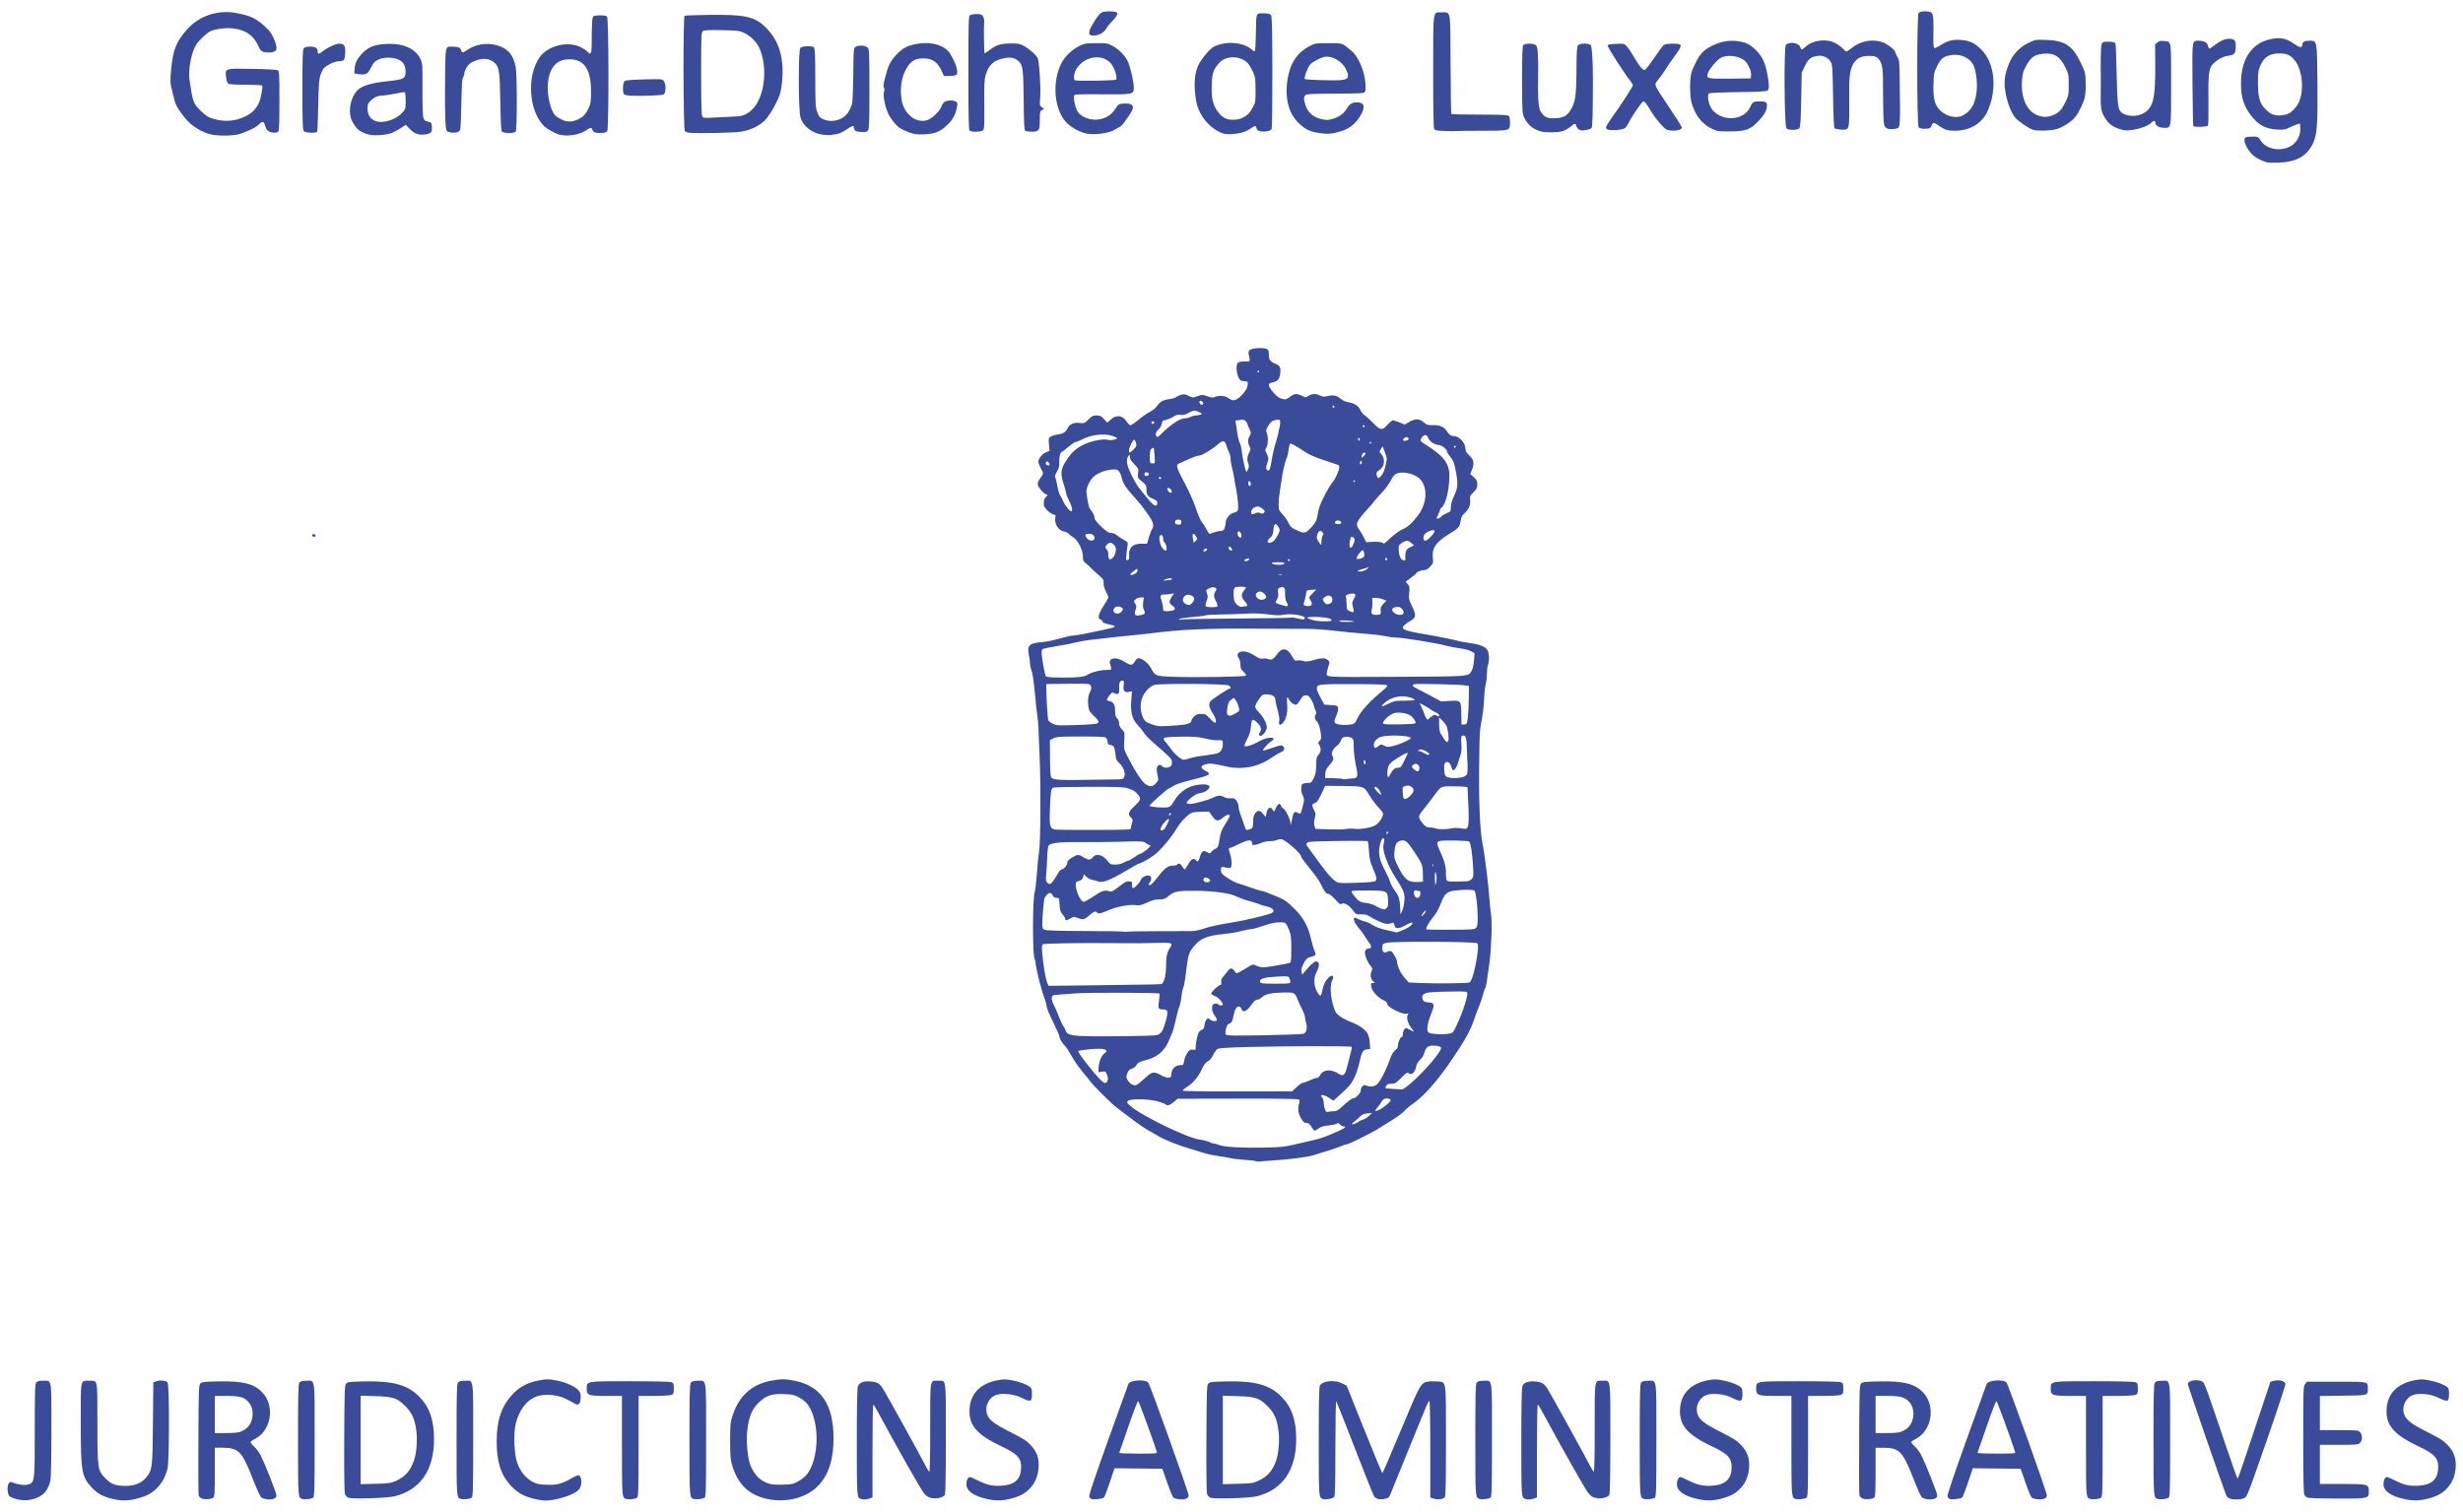 <svg xmlns="http://www.w3.org/2000/svg" version="1.1" viewBox="0 0 342.333 210.222" aria-hidden="true" focusable="false">
  <g focusable="false">
    <path d="M2.248,208.394c-.411-.115-.833-.293-.937-.397-.283-.281-.352-1.442-.107-1.77.197-.262.22-.263.861-.033.745.267,1.699.307,2.108.088.631-.338.66-.656.66-7.44,0-5.288.033-6.416.193-6.635.15-.205.358-.264.931-.264,1.278,0,1.188-.515,1.188,6.811,0,4.028-.054,6.69-.144,7.111-.079.37-.318.947-.531,1.282-.735,1.159-2.582,1.705-4.222,1.248v-0.0 0ZM15.455,208.326c-1.233-.323-1.965-.739-2.698-1.535-1.418-1.538-1.527-2.179-1.53-9.018-.003-6.205-.077-5.832,1.154-5.832,1.23,0,1.156-.372,1.156,5.823,0,6.471.029,6.669,1.149,7.784.81.807,1.391,1.016,2.812,1.014,1.234-.002,2.177-.393,2.82-1.171.849-1.026.881-1.286.94-7.56l.053-5.672.478-.158c.505-.167,1.189-.093,1.495.161.272.226.263,11.028-.01,12.054-.294,1.105-.757,1.949-1.448,2.641-.773.774-1.464,1.138-2.812,1.483-1.284.328-2.263.324-3.558-.015,0,0,0,0,0,0ZM74.093,208.329c-1.358-.356-2.226-.859-3.091-1.793-1.396-1.508-1.968-3.31-1.968-6.2,0-2.896.663-4.85,2.203-6.497.946-1.012,1.999-1.591,3.442-1.896,1.188-.251,1.665-.252,2.825-.006,1.227.26,2.481.838,2.9,1.336.282.335.334.523.3,1.087-.051.862-.334,1.096-.889.734-.207-.135-.772-.437-1.257-.672-1.118-.542-2.822-.678-3.921-.313-1.39.462-2.51,1.911-2.961,3.831-.327,1.391-.207,4.298.225,5.46.429,1.154,1.129,2.031,2.024,2.533.644.361.907.424,1.992.471,1.445.063,2.24-.139,3.489-.888.43-.258.887-.449,1.015-.424.346.067.498.888.283,1.531-.145.435-.32.607-.993.979-.945.522-2.837,1.005-3.893.994-.402-.004-1.179-.125-1.726-.268v-0ZM106.648,208.379c-2.593-.556-4.151-2.077-4.922-4.807-.201-.713-.249-1.358-.244-3.333.005-2.295.028-2.518.375-3.558.885-2.654,2.655-4.235,5.309-4.74,1.356-.258,2.023-.256,3.326.013,3.644.752,5.361,3.318,5.361,8.013,0,2.898-.654,4.963-2.057,6.494-1.592,1.736-4.435,2.499-7.148,1.918v0ZM110.904,205.956c.398-.218.912-.612,1.142-.874,1.9-2.164,1.94-7.809.071-10.017-.193-.228-.677-.593-1.076-.811-.627-.343-.903-.404-2.038-.451-1.659-.069-2.424.163-3.383,1.025-1.068.96-1.533,2.031-1.758,4.041-.15,1.342-.003,3.351.33,4.502.262.906.944,1.913,1.582,2.335.919.608,1.44.728,2.978.686,1.283-.035,1.502-.079,2.152-.436l0-0-0-0ZM137.216,208.391c-1.89-.414-2.892-1.125-2.892-2.05,0-.569.207-1.001.481-1.001.109,0,.612.21,1.117.467,1.241.63,2.018.804,3.269.73,1.771-.105,2.618-.82,2.725-2.298.107-1.474-.407-2.077-2.692-3.158-3.535-1.672-4.645-3.003-4.457-5.345.168-2.091,1.587-3.468,4.001-3.882.846-.145,1.122-.135,2.104.076,1.241.267,2.348.76,2.481,1.105.109.283.11,1.2.002,1.48-.121.317-.452.266-1.419-.217-.992-.496-2.577-.676-3.439-.392-1.037.342-1.648,1.541-1.329,2.607.256.855.938,1.391,3.266,2.569,1.836.928,2.269,1.21,2.855,1.85.864.945,1.171,1.865,1.06,3.177-.092,1.095-.461,1.985-1.129,2.724-.686.759-1.436,1.174-2.707,1.499-1.213.31-2.08.326-3.298.059l0.0 0h-0ZM235.967,208.391c-1.89-.414-2.892-1.125-2.892-2.05,0-.569.207-1.001.481-1.001.109,0,.612.21,1.117.467,1.241.63,2.018.804,3.269.73,1.771-.105,2.618-.82,2.725-2.298.107-1.474-.407-2.077-2.692-3.158-3.535-1.672-4.645-3.003-4.456-5.345.168-2.091,1.587-3.468,4.001-3.882.846-.145,1.122-.135,2.104.076,1.241.267,2.348.76,2.481,1.105.109.283.11,1.2.002,1.48-.121.317-.452.266-1.419-.217-.992-.496-2.577-.676-3.439-.392-1.037.342-1.648,1.541-1.329,2.607.256.855.938,1.391,3.266,2.569,1.836.928,2.269,1.21,2.855,1.85.864.945,1.171,1.865,1.06,3.177-.092,1.095-.461,1.985-1.129,2.724-.686.759-1.436,1.174-2.707,1.499-1.213.31-2.08.326-3.298.059l-0.0 0h0ZM334.174,208.391c-1.889-.414-2.892-1.125-2.892-2.05,0-.569.207-1.001.481-1.001.109,0,.612.21,1.117.467,1.241.63,2.018.804,3.269.73,1.771-.105,2.618-.82,2.725-2.298.107-1.474-.407-2.077-2.692-3.158-3.535-1.672-4.645-3.003-4.456-5.345.168-2.091,1.587-3.468,4.001-3.882.846-.145,1.122-.135,2.104.076,1.241.267,2.348.76,2.481,1.105.109.283.11,1.2.002,1.48-.121.317-.453.266-1.419-.217-.992-.496-2.577-.676-3.439-.392-1.037.342-1.648,1.541-1.329,2.607.256.855.938,1.391,3.266,2.569,1.836.928,2.269,1.21,2.855,1.85.864.945,1.171,1.865,1.06,3.177-.092,1.095-.461,1.985-1.129,2.724-.686.759-1.436,1.174-2.707,1.499-1.213.31-2.08.326-3.298.059v0h0ZM28.057,208.317c-.206-.079-.407-.276-.447-.438s-.055-3.674-.034-7.805c.037-6.994.056-7.527.282-7.753.209-.21.552-.249,2.516-.287,3.326-.065,4.865.31,6.021,1.466,1.863,1.863,1.346,5.36-.965,6.539-.286.146-.556.325-.602.398s.153.346.441.607c.288.26.685.77.883,1.133.547,1.005,2.277,5.339,2.277,5.704,0,.226-.112.366-.374.467-.517.2-1.511.068-1.799-.238-.131-.139-.649-1.308-1.151-2.599-1.444-3.712-1.966-4.252-4.111-4.252h-1.135v3.384c0,2.802-.034,3.412-.199,3.549-.276.229-1.155.297-1.604.125v-0h0ZM33.6,198.961c.819-.379,1.273-.941,1.448-1.792.196-.955-.018-1.784-.616-2.383-.582-.582-1.215-.735-3.042-.736l-1.53-.001v5.169l1.598-.003c1.265-.002,1.712-.056,2.142-.255,0,0,0,.001-0.0.001ZM42.034,208.38c-.617-.159-.612-.092-.612-8.209,0-6.331.033-7.747.188-7.958.143-.195.365-.258.931-.264,1.295-.013,1.194-.712,1.194,8.222,0,6.723-.029,7.88-.199,8.021-.224.186-1.09.294-1.502.188ZM64.069,208.38c-.617-.159-.612-.092-.612-8.209,0-6.331.033-7.747.188-7.958.143-.195.365-.258.931-.264,1.295-.013,1.194-.712,1.194,8.222,0,6.723-.029,7.88-.199,8.021-.224.186-1.09.294-1.502.188ZM87.057,208.38c-.614-.159-.612-.139-.612-7.418v-6.911h-2.146c-2.553,0-2.751-.073-2.751-1.02,0-1.048-.162-1.02,6.006-1.02,3.181,0,5.545.055,5.751.133.317.12.349.202.349.888,0,.685-.032.767-.349.888-.192.073-1.294.133-2.448.133h-2.099v6.988c0,5.963-.029,7.013-.199,7.153-.224.186-1.09.294-1.502.188h-0l0.0 0ZM96.442,208.38c-.617-.159-.612-.092-.612-8.209,0-6.331.033-7.747.188-7.958.143-.195.365-.258.931-.264,1.295-.013,1.194-.712,1.194,8.222,0,6.723-.029,7.88-.199,8.021-.224.186-1.09.294-1.502.188ZM119.634,208.374c-.541-.193-.544-.245-.544-7.869,0-4.924.049-7.507.147-7.788.186-.533.836-.77,1.828-.668.897.093,1.205.284,1.688,1.049.455.721,5.237,9.379,5.843,10.579.229.455.48.865.556.912.094.058.139-1.919.139-6.094,0-6.982-.071-6.554,1.088-6.554,1.171,0,1.088-.605,1.088,7.983,0,4.774-.05,7.703-.135,7.862-.198.371-1.0.59-1.745.479-.492-.074-.743-.21-1.112-.605-.374-.399-3.699-6.263-6.657-11.738-.191-.354-.394-.645-.45-.646-.056-.001-.102,2.9-.102,6.446v6.448l-.428.149c-.451.157-.865.176-1.204.055l0.0 0v0ZM151.701,208.382c-.131-.038-.271-.203-.311-.366-.046-.187.925-3.072,2.641-7.845,1.493-4.152,2.755-7.653,2.806-7.781.208-.525,2.272-.683,2.745-.21.244.244,5.62,15.251,5.62,15.687,0,.24-.106.376-.374.48-.477.184-1.497.076-1.76-.187-.111-.111-.496-1.051-.854-2.089l-.652-1.887-3.328-.036-3.328-.036-.651,1.941c-.358,1.067-.723,2.019-.811,2.114-.171.186-1.347.332-1.741.216v-0ZM160.79,201.838c-.623-1.94-2.492-7.029-2.594-7.062-.075-.024-.687,1.558-1.36,3.517-.673,1.959-1.245,3.611-1.27,3.672-.025.061,1.157.111,2.628.111,2.484,0,2.667-.017,2.596-.238v0l0-0ZM183.836,208.381c-.542-.212-.544-.248-.544-7.958,0-5.278.045-7.548.155-7.788.312-.685,2.039-.862,3.115-.319l.607.306,2.441,6.087c1.343,3.348,2.479,6.087,2.524,6.087s1.209-2.698,2.585-5.996c2.669-6.396,2.753-6.546,3.749-6.733.263-.049.822-.061,1.243-.026,1.355.112,1.263-.495,1.263,8.333,0,6.246-.034,7.681-.183,7.805-.308.256-.991.327-1.505.158l-.488-.161v-6.646c0-3.826-.052-6.679-.123-6.723-.137-.085-.055-.276-3.21,7.473-1.249,3.067-2.3,5.65-2.337,5.74-.105.258-.967.484-1.481.388-.262-.049-.554-.22-.663-.388-.107-.165-1.309-3.177-2.672-6.693-1.362-3.516-2.529-6.451-2.592-6.522-.064-.071-.116,2.831-.116,6.469,0,5.066-.039,6.651-.17,6.827-.177.238-1.233.423-1.598.28l0.0 0.0 0-0ZM205.667,208.38c-.617-.159-.612-.092-.612-8.209,0-6.331.033-7.747.188-7.958.143-.195.365-.258.931-.264,1.295-.013,1.194-.712,1.194,8.222,0,6.723-.029,7.88-.199,8.021-.224.186-1.09.294-1.502.188h-0l0-0ZM211.992,208.374c-.541-.193-.544-.245-.544-7.869,0-4.924.049-7.507.147-7.788.186-.533.836-.77,1.828-.668.897.093,1.205.284,1.688,1.049.455.721,5.237,9.379,5.843,10.579.229.455.48.865.556.912.094.058.139-1.919.139-6.094,0-6.982-.071-6.554,1.088-6.554,1.171,0,1.088-.605,1.088,7.983,0,4.774-.05,7.703-.135,7.862-.198.371-1.0.59-1.745.479-.492-.074-.743-.21-1.112-.605-.374-.399-3.699-6.263-6.657-11.738-.191-.354-.394-.645-.45-.646-.056-.001-.102,2.9-.102,6.446v6.448l-.428.149c-.451.157-.865.176-1.204.055v-0l0.0 0ZM228.519,208.38c-.617-.159-.612-.092-.612-8.209,0-6.331.033-7.747.188-7.958.143-.195.365-.258.931-.264,1.295-.013,1.194-.712,1.194,8.222,0,6.723-.029,7.88-.199,8.021-.224.186-1.09.294-1.502.188h-0l0-0ZM249.602,208.38c-.614-.159-.612-.139-.612-7.418v-6.911h-2.146c-2.553,0-2.751-.073-2.751-1.02,0-1.048-.162-1.02,6.006-1.02,3.181,0,5.545.055,5.751.133.317.12.349.202.349.888s-.032.767-.349.888c-.192.073-1.294.133-2.448.133h-2.099v6.988c0,5.963-.029,7.013-.199,7.153-.224.186-1.09.294-1.502.188h0v0ZM258.885,208.317c-.206-.079-.407-.276-.447-.438s-.055-3.674-.034-7.805c.037-6.994.056-7.527.282-7.753.209-.21.552-.249,2.516-.287,3.326-.065,4.865.31,6.021,1.466,1.863,1.863,1.346,5.36-.965,6.539-.286.146-.556.325-.602.398-.045.073.153.346.441.607.288.26.685.77.883,1.133.547,1.005,2.277,5.339,2.277,5.704,0,.226-.112.366-.374.467-.517.2-1.51.068-1.799-.238-.131-.139-.649-1.308-1.151-2.598-1.444-3.712-1.966-4.252-4.111-4.252h-1.135v3.384c0,2.802-.034,3.412-.199,3.549-.276.229-1.155.297-1.604.125v0ZM264.428,198.961c.819-.379,1.273-.941,1.448-1.792.196-.955-.018-1.784-.616-2.383-.582-.582-1.215-.735-3.042-.736l-1.53-.001v5.169l1.598-.003c1.265-.002,1.712-.056,2.142-.255v.001ZM270.991,208.382c-.131-.038-.271-.203-.311-.366-.046-.187.925-3.072,2.641-7.845,1.493-4.152,2.755-7.653,2.806-7.781.208-.525,2.272-.683,2.745-.21.244.244,5.62,15.251,5.62,15.687,0,.24-.106.376-.374.48-.477.184-1.497.076-1.76-.187-.111-.111-.496-1.051-.854-2.089l-.652-1.887-3.328-.036-3.328-.036-.651,1.941c-.358,1.067-.723,2.019-.811,2.114-.171.186-1.347.332-1.741.216l0-0.0 0.0 0ZM280.081,201.838c-.623-1.94-2.492-7.029-2.594-7.062-.075-.024-.687,1.558-1.36,3.517-.673,1.959-1.245,3.611-1.27,3.672-.025.061,1.157.111,2.628.111,2.484,0,2.668-.017,2.596-.238h-0ZM290.544,208.38c-.614-.159-.612-.139-.612-7.418v-6.911h-2.146c-2.553,0-2.751-.073-2.751-1.02,0-1.048-.162-1.02,6.006-1.02,3.181,0,5.545.055,5.751.133.317.12.349.202.349.888s-.032.767-.349.888c-.192.073-1.294.133-2.448.133h-2.099v6.988c0,5.963-.029,7.013-.199,7.153-.224.186-1.09.294-1.502.188v0ZM299.93,208.38c-.617-.159-.612-.092-.612-8.209,0-6.331.033-7.747.188-7.958.143-.195.365-.258.931-.264,1.295-.013,1.194-.712,1.194,8.222,0,6.723-.029,7.88-.199,8.021-.224.186-1.09.294-1.502.188l0-0ZM309.905,208.314c-.199-.073-.404-.236-.456-.363-.453-1.117-5.371-15.358-5.371-15.555,0-.466,1.233-.698,1.956-.369.369.168.396.239,3.338,8.939.818,2.42,1.531,4.44,1.584,4.489.127.118-.03.558,2.439-6.848l2.176-6.529.51-.126c.726-.179,1.517.036,1.573.427.024.165-1.167,3.77-2.645,8.009-2.666,7.646-2.692,7.71-3.133,7.895-.508.212-1.439.227-1.972.032l-0.0 0.0 0.0 0ZM48.391,208.2c-.169-.072-.37-.294-.445-.493-.088-.232-.124-3.012-.1-7.752.035-6.881.054-7.407.28-7.633.211-.211.555-.248,2.616-.286,3.92-.071,5.947.504,7.547,2.14,1.405,1.436,2.034,3.234,2.038,5.832.007,4.339-1.868,7.085-5.462,7.999-1.015.258-5.976.407-6.473.194v-0ZM55.092,205.839c1.251-.58,1.939-1.369,2.445-2.801.343-.972.495-2.816.337-4.078-.214-1.704-.576-2.523-1.546-3.491-1.135-1.134-1.65-1.303-4.195-1.384l-2.006-.063v12.301l2.074-.052c1.924-.048,2.133-.079,2.89-.43h-0ZM168.225,208.2c-.169-.073-.37-.294-.445-.493-.088-.232-.124-3.012-.1-7.752.035-6.881.054-7.407.28-7.633.211-.211.555-.248,2.616-.286,3.92-.071,5.947.504,7.547,2.14,1.405,1.436,2.034,3.234,2.038,5.832.007,4.339-1.868,7.085-5.462,7.999-1.015.258-5.976.407-6.473.194h-0.0 0ZM174.926,205.839c1.251-.58,1.939-1.369,2.445-2.801.343-.972.495-2.816.337-4.078-.214-1.704-.576-2.523-1.546-3.491-1.135-1.134-1.65-1.303-4.195-1.384l-2.006-.063v12.301l2.074-.052c1.924-.048,2.133-.079,2.89-.43h-0ZM320.716,208.196c-.163-.066-.362-.242-.442-.39-.097-.182-.145-2.697-.145-7.678,0-7.09.011-7.421.26-7.728l.26-.321h4.098c4.564,0,4.356-.046,4.356.952,0,.978.105.948-3.459.993l-3.202.041v4.747h2.652c2.471,0,2.671.019,2.924.272.168.168.272.453.272.748s-.104.58-.272.748c-.253.253-.453.272-2.924.272h-2.652v5.441h3.098c3.606,0,3.703.027,3.703,1.02,0,1.018-.017,1.022-4.417,1.012-2.097-.005-3.946-.062-4.109-.128h-0l-0.0 0ZM174.518,161.414c-.15-.057-.872-.142-1.606-.189-.734-.047-1.56-.143-1.836-.215-.276-.071-1.023-.2-1.658-.286-.636-.086-1.523-.269-1.972-.406-.449-.138-1.367-.418-2.04-.624-2.004-.611-3.56-1.242-4.582-1.858-.529-.319-1.215-.718-1.523-.887-.488-.268-2.149-1.476-4.166-3.031-.685-.528-3.203-3.032-3.562-3.542-.127-.181-.593-.757-1.035-1.281-.442-.524-1.012-1.307-1.265-1.74-.896-1.53-1.031-1.738-1.374-2.106-.406-.435-.651-.879-.651-1.178,0-.117-.398-1.018-.884-2.002-.486-.984-.887-1.948-.89-2.142-.003-.194-.1-.598-.215-.898-.488-1.268-1.239-4.194-1.331-5.183-.021-.232-.078-.485-.126-.562-.314-.508-.296-8.492.021-9.3.076-.195.208-1.327.292-2.516.084-1.189.22-2.56.301-3.046.211-1.263.264-8.694.092-12.854-.08-1.945-.161-3.934-.178-4.421s-.074-1.129-.125-1.428c-.051-.299-.184-1.493-.295-2.652-.247-2.577-.381-3.489-.585-3.987-.086-.211-.157-.574-.157-.808,0-.234-.074-.785-.165-1.225-.279-1.352.065-1.662,2.002-1.799.449-.032,1.459-.244,2.244-.471.786-.227,1.621-.413,1.857-.414.236,0,1.016-.123,1.734-.273.718-.15,1.901-.396,2.628-.548,1.458-.304,1.789-.476,1.179-.615-1.147-.26-1.414-.361-1.414-.534,0-.104-.129-.231-.288-.281-.431-.137-.265-.808.482-1.952.342-.524.622-1.033.622-1.131s-.155-.469-.344-.825c-.221-.415-.332-.822-.311-1.136.029-.426-.045-.558-.574-1.028-.334-.296-.668-.587-.743-.646-.075-.059-.271-.253-.435-.432-.165-.179-.486-.468-.714-.642-.356-.271-.415-.405-.415-.939,0-.91-.667-2.252-1.327-2.668-.282-.178-.591-.418-.686-.532-.095-.115-.384-.248-.642-.296-.819-.154-1.413-1.248-1.148-2.114.041-.132-.054-.218-.277-.252-.186-.028-.569-.274-.85-.547-.421-.408-.512-.592-.512-1.032-0-.356.095-.637.284-.837l.284-.302-.285-.09c-.157-.05-.495-.366-.752-.703-.516-.676-.5-.871.142-1.757.266-.367.28-.455.122-.748-.514-.953-.624-1.346-.463-1.657.258-.5.567-.794,1.035-.99l.441-.184-.082-.878c-.077-.825-.062-.891.251-1.096.183-.12.635-.258,1.004-.305.727-.094,1.068-.318,1.368-.898.285-.552.847-.791,1.637-.697.639.076.686.057,1.224-.481.479-.479.642-.559,1.135-.559.49,0,.644.075,1.036.502l.46.502.375-.357c.826-.788,1.717-.72,2.281.174.187.297.436.54.553.54s.592-.322,1.055-.715c.464-.393,1.178-.891,1.588-1.107.41-.215.868-.577,1.017-.804.418-.633.886-.908,1.702-1.0.41-.046.846-.17.968-.276.122-.106.448-.255.723-.331.42-.116.59-.092,1.045.145.53.276.561.277,1.21.047.637-.226.698-.226,1.4.013.57.194.797.216,1.017.098.446-.239,1.444-.185,1.813.098.506.388.788.445,1.183.237.629-.33,1.399-1.233,1.524-1.787.143-.632.088-.739-.384-.741-.201-.001-.434-.047-.517-.102-.542-.358-.817-2.128-.387-2.485.118-.098.5-.164.875-.151.366.013.696-.027.735-.089.038-.062.003-.373-.078-.692-.124-.487-.112-.615.074-.801.272-.272,1.76-.39,2.299-.182.337.13.374.21.374.807,0,.741.163.956.981,1.294.598.247.733.617.563,1.548-.123.672-.365.891-1.171,1.056-.249.051-.374.162-.374.333,0,.399,1.156,1.732,1.593,1.836.209.05.477.119.596.155.119.035.449-.121.733-.347.601-.478.974-.51,1.685-.147.509.26.52.26.913.001.486-.32,1.021-.335,1.585-.044.36.186.534.196,1.128.063.796-.178,1.22-.073,1.853.46.214.18.659.368.987.418.812.122,1.419.519,1.655,1.083.108.259.365.578.57.709.205.131.748.622,1.206,1.091,1.018,1.042,1.253,1.071,1.984.24.296-.337.64-.612.763-.612.123,0,.541.131.928.292l.705.292.614-.36c.836-.49,1.447-.474,2.046.052.42.369.553.409,1.263.384.918-.033,1.552.235,1.905.805.318.513.586.711.962.711.809,0,1.667.954,1.667,1.852,0,.253.168.522.544.869.621.574.705,1.09.328,2.031l-.216.54.488.429c.415.365.488.514.488,1.003,0,.485-.081.655-.525,1.096-.477.474-.519.573-.461,1.09.077.679-.214,1.339-.811,1.847-.321.272-.438.514-.527,1.088-.13.836-.243.958-1.744,1.881-1.673,1.03-2.252,1.887-2.112,3.125.085.752.069.813-.348,1.287-.311.354-.549.498-.825.498-.403,0-1.08.252-1.08.402,0,.067-.717.641-1.485,1.191-.031.022.078.185.244.361.27.287.292.411.212,1.193-.084.818-.058.938.42,1.932.581,1.208.542,1.55-.225,1.967-.235.127-.587.366-.782.53-.715.599-.19.857,2.705,1.33,1.394.228,4.643.884,4.772.964.051.031.544.121,1.095.198,1.755.247,2.564.533,2.853,1.007.284.466.341,1.473.117,2.062-.077.203-.146.773-.154,1.267-.008.494-.087,1.174-.176,1.511s-.177,1.102-.195,1.7c-.036,1.175-.178,2.381-.432,3.673-.21,1.066-.233,1.633-.279,6.801-.04,4.529.146,8.387.481,9.97.276,1.304.856,5.987.971,7.849.037.598.13,1.482.206,1.963.171,1.075.051,4.696-.223,6.743-.368,2.749-.474,3.381-.595,3.527-.066.08-.22.533-.343,1.006-.123.474-.363,1.178-.534,1.564-.171.387-.44,1.101-.597,1.587-.55,1.696-1.269,2.992-3.371,6.071-1.82,2.667-3.763,4.847-5.161,5.793-.449.304-.987.755-1.195,1.003-.208.248-.882.764-1.496,1.147-.615.383-1.514.946-1.999,1.25-1.156.726-4.284,2.283-4.591,2.284-.132,0-.393.081-.58.178-.331.172-2.082.75-4.013,1.323-.956.284-3.314.583-5.849.741-.748.047-1.483.107-1.632.133-.15.027-.394.001-.544-.056l0-0-0-0ZM180.064,159.074c.915-.22,2.061-.487,2.548-.592.927-.2,1.552-.426,3.307-1.197,1.033-.454,1.313-.708.778-.708-.145,0-.347-.115-.45-.255-.156-.213-.237-.229-.483-.097-.163.087-.694.196-1.18.241-.621.058-1.013.178-1.318.403-.239.176-.483.32-.542.32-.059,0-.262-.245-.451-.544-.263-.417-.43-.545-.716-.546-.305-.002-.44-.124-.746-.68-.39-.708-.46-1.265-.25-1.998.088-.309.076-.474-.042-.572-.109-.091-3.035-.132-8.503-.121l-8.337.017-.544.454c-.557.465-.902.56-1.146.316-.076-.076-.563-.26-1.081-.408-1.246-.356-3.872-.388-4.152-.05-.157.189-.117.277.298.646,1.538,1.369,7.888,4.463,9.681,4.717.512.073,1.108.224,1.324.335.216.112.503.206.638.209.135.003.49.102.789.22.705.277,3.245.413,6.43.345,2.171-.046,2.695-.104,4.149-.454l-0-0-0-0ZM188.868,155.905c.112-.097.373-.216.579-.265.206-.049.574-.276.816-.504l.441-.415-.656.062c-.515.049-.749.157-1.088.505-.238.243-.57.533-.738.643-.168.111-.306.254-.306.318,0,.142.669-.099.952-.344l0.0 0.0 0.0 0ZM185.49,154.468c.301,0,.624-.214,1.338-.884.518-.486,1.06-.884,1.204-.884.394,0,1.108-.73,1.108-1.133,0-.436.369-.82.664-.69.551.241,1.098.215,1.503-.074.462-.329,1.248-1.8,1.846-3.454.268-.741.504-1.154.771-1.352.267-.197.385-.404.385-.674,0-.439.346-1.192.548-1.192.073,0,.133-.172.133-.382,0-.21.089-.501.198-.646.195-.26.206-.259.748.046.626.353.685.297.241-.231-.478-.568-.735-1.463-.52-1.809.163-.26.15-.272-.198-.185-.548.137-2.646-.936-2.646-1.354,0-.211-.151-.362-.53-.533-.779-.351-1.597-1.26-1.689-1.877-.068-.453-.044-.51.211-.51h.287l-.296-.315c-.326-.347-.378-.852-.141-1.372.133-.292.106-.396-.191-.749-.463-.55-.833-1.551-.728-1.97.059-.236.193-.35.448-.38.525-.062.521-.258-.02-1.008-.265-.367-.523-.759-.574-.871-.051-.112-.388-.559-.747-.993-.389-.469-.654-.924-.654-1.122,0-.399.011-.401.652-.081.278.139.698.289.934.334.236.045.695.26,1.02.478.392.263,1.056.501,1.978.709l1.388.313.83-.329c.829-.329,1.492-.854,1.308-1.037-.053-.053-.454.1-.891.34-1.043.573-1.486.579-1.597.021-.062-.311-.138-.394-.303-.331-.611.236-.948.2-1.831-.197-.512-.23-1.112-.547-1.333-.704-.296-.21-.597-.283-1.145-.277-.722.009-.757-.008-1.158-.564-.511-.707-1.273-1.145-1.568-.9-.165.137-.318.033-.885-.604-.377-.423-.794-.769-.926-.769-.32,0-.587-.323-1.01-1.224-.315-.671-.664-1.156-2.333-3.249-.262-.328-.476-.657-.476-.73,0-.443-2.277-2.414-2.789-2.414-.177,0-.495.068-.705.152s-.636.144-.945.136c-.309-.009-.829.105-1.156.254-.645.293-1.196.356-1.223.139-.009-.075-.025-.213-.034-.306-.035-.352-.723-.236-1.776.301-.594.302-1.16.549-1.258.549-.224,0-.222.052.027.872.263.868.266,1.795.006,1.895-.108.041-.392.019-.631-.05-.239-.069-.488-.092-.552-.053-.137.085-.153.484-.031.801.119.311,1.64,1.275,2.295,1.454.299.082,1.12.355,1.823.607.703.252,1.391.458,1.528.458.137,0,.935.291,1.774.646,1.406.596,1.613.733,2.648,1.758,1.327,1.315,1.957,2.441,2.367,4.23.149.653.362,1.388.473,1.634.288.64.27.674-.445.874-.583.162-.685.253-1.042.933-.305.582-.373.845-.295,1.154l.101.401.389-.476c.655-.802,1.269-1.36,1.495-1.36.565,0,.576.533.035,1.63-.343.696-.307,1.706.09,2.484.181.355.404.646.495.646.096,0,.226-.345.309-.816.146-.828.63-1.648,1.133-1.916.363-.195.459.155.186.683-.379.733-.131,2.94.478,4.26.207.449,1.134,1.065,2.202,1.462,1.076.401,2.011,1.065,2.297,1.633.132.262.258.843.282,1.292l.042.816-.443.043c-.554.053-.761.421-1.059,1.881-.12.588-.423,1.498-.674,2.023-.438.916-.775,1.308-2.279,2.653l-.647.578-.51-.335c-.576-.378-1.089-.544-1.188-.383-.037.059.024.183.136.276.111.092.203.386.203.652,0,.266.075.692.167.946.15.414.209.454.561.384.217-.043.572-.079.79-.079l-0.0 0-0.0 0ZM191.832,154.208c.278-.143.746-.484,1.042-.757.432-.4.499-.521.34-.621-.384-.243-.922-.145-1.108.202-.098.182-.382.58-.631.884-.5.61-.406.687.357.293h-0ZM180.227,151.119c.342-.327.727-.596.857-.597.13-.001.563-.154.963-.34.4-.186.845-.339.989-.339.144,0,.327-.143.406-.318.239-.524.859-.808,1.521-.697.315.053.725.201.913.329.852.585,1.07.411,1.441-1.154.124-.522.316-1.273.427-1.67.111-.397.163-.761.114-.81-.123-.123-9.359-.109-14.292.022-2.915.077-4.159.157-4.355.282-.151.096-.427.484-.612.863-.223.457-.47.747-.732.858-.295.126-.508.414-.844,1.141-.48,1.039-1.202,1.883-2.09,2.444-.302.191-.549.405-.549.476,0,.08,2.887.125,7.61.117l7.61-.012.621-.595 0-0v-0ZM196.451,150.268c1.81-1.648,3.843-4.07,3.843-4.578,0-.207-.435-.331-1.169-.334-.656-.002-.953.262-1.164,1.036-.079.289-.342.71-.585.934-.288.266-.476.597-.542.952-.157.852-.712,1.283-1.123.873-.106-.106-.374.086-.952.68-.731.751-.857.827-1.371.827-.421,0-.603.068-.707.263-.077.145-.141.295-.141.334s.474.092,1.054.118c.58.025,1.161.059,1.292.074.134.015.816-.5,1.564-1.18h0l-0-0ZM159.012,149.986c1.063-1.012,1.352-1.08,2.305-.542.451.254.887.403,1.107.376.318-.038.367-.11.395-.578.04-.671.557-1.166,1.217-1.166.426,0,.456-.033.542-.578.05-.318.245-.812.434-1.098.294-.447.403-.513.776-.476.39.039.431.009.403-.297-.035-.391.221-1.718.401-2.081.067-.135.262-.298.434-.363.236-.09.331-.258.389-.692.042-.315.172-.668.287-.784.19-.19.235-.188.463.019.3.272.98.307.98.051,0-.098-.153-.385-.34-.639-.33-.448-.426-.977-.257-1.417.091-.237.669-.294.802-.079.102.166.612.182.612.02,0-.321-.67-1.056-1.087-1.192-.256-.084-.49-.225-.519-.314-.066-.199.998-1.234,1.268-1.234.14,0,.174-.106.121-.374-.05-.252.007-.463.173-.646.136-.15.419-.502.628-.782.454-.607.661-.635,1.023-.139.269.37.273.37.725.139.25-.128.7-.386.999-.574.827-.52.853-.526,1.348-.291.254.12.697.219.985.22.423.001,2.982-.434,3.686-.626.126-.034.17-.536.169-1.921,0-1.634-.04-1.971-.308-2.623-.454-1.105-.433-1.088-1.366-1.085-.606.002-1.22.135-2.191.476-.742.26-1.522.473-1.733.473s-.828.121-1.371.268c-.543.148-1.63.33-2.416.406-2.349.226-3.3.63-4.216,1.79-.664.84-.752,1.138-1.024,3.447-.123,1.044-.301,2.054-.397,2.244-.096.19-.209.743-.253,1.23-.044.486-.178,1.119-.298,1.407-.12.288-.34,1.104-.489,1.814-.148.71-.381,1.546-.518,1.857s-.361.834-.499,1.161c-.549,1.302-1.548,2.15-2.98,2.532-1.079.287-1.299.4-1.476.756-.092.186-.373.402-.63.485-.359.117-.504.268-.643.667-.158.455-.15.565.067.937.29.496.802.788,1.183.674.15-.045.639-.431,1.088-.859l0.0 0ZM153.98,150.113c.044-.137-.011-.465-.121-.729-.188-.449-.231-.474-.686-.4l-.486.079v-.538c0-.767.382-1.787.763-2.037.881-.577-.017-.837-2.103-.61-.784.086-1.451.18-1.481.211-.151.151,2.041,2.986,3.142,4.064.549.537.792.527.972-.04l0-0.0 0.0 0ZM160.848,143.886c.573-.223.823-.633,1.177-1.928.387-1.415.326-1.636-.45-1.636-.584,0-.648-.166-.479-1.249.073-.473.094-.902.045-.953-.116-.123-9.452-.155-11.378-.039-.823.049-1.955.13-2.516.179-.986.086-1.022.102-1.063.463-.024.211.106.654.301,1.02.189.356.498,1.064.687,1.575.188.51.458,1.092.599,1.292.141.201.3.502.352.671.147.472.582.638,1.913.731,1.826.127,10.42.027,10.814-.126l-0-0ZM181.21,143.71c.374-.139.539-.895.328-1.5-.083-.237-.151-.582-.151-.766s-.175-.68-.39-1.102c-.214-.422-.501-1.043-.636-1.379-.398-.989-.443-1.012-1.906-.989-1.707.027-2.66.231-3.058.655-.173.184-.456.334-.631.334-.224,0-.46.199-.808.683-.718.999-1.188,1.201-1.413.609-.071-.187-.218-.34-.327-.34-.362,0-.591.387-.775,1.309-.156.785-.232.932-.542,1.05-.28.106-.393.276-.503.759-.101.443-.1.674.006.801.12.145,1.13.16,5.328.083,2.849-.052,5.314-.145,5.478-.206h-0ZM201.796,143.584c.229-.123.298-.247 1-1.803.584-1.296,1.202-3.281,1.145-3.68-.042-.292-.067-.294-2.626-.257-1.421.02-2.784.102-3.028.181-.565.183-.748.509-.531.947.128.258.289.341.729.373.921.067.965.253.399,1.671-.509,1.273-.643,2.324-.323,2.53.44.284,2.728.312,3.236.04h0ZM160.236,136.856c.524-.016,1.032-.038,1.129-.049.394-.046.701-1.128.704-2.483.003-1.369.139-1.975.585-2.615.397-.57.177-.686-1.222-.642-1.919.061-4.152.076-6.704.045-4.19-.05-9.584.034-9.776.153-.145.09-.166.356-.094,1.219.135,1.626.47,3.627.69,4.125l.193.437,6.772-.081c3.724-.045,7.2-.094,7.724-.11l0-0h0ZM179.347,136.482c0-.142-.065-.381-.145-.53-.137-.256-.237-.266-1.802-.18-1.667.091-2.269.268-2.269.666,0,.283.291.322,2.346.312,1.744-.008,1.87-.027,1.87-.268v-0ZM204.252,136.574c.237-.146.503-.887.788-2.191.382-1.75.493-3.113.265-3.26-.353-.228-11.77-.281-12.596-.058-.556.15-.576.175-.576.698,0,.608.218.782.675.538.158-.085.396-.12.528-.078.225.072.838,1.133.838,1.452,0,.559.495,1.631,1.029,2.228l.609.68,1.663.076c2.097.095,6.577.04,6.777-.084l-0-0ZM160.984,129.451c2.282-.003,4.416-.009,4.743-.014.327-.005,1.045-.161,1.596-.346.975-.327,2.039-.553,4.406-.936,1.269-.205,4.338-.94,4.931-1.18.705-.286.29-.822-.782-1.011-.299-.053-.607-.145-.683-.205-.077-.06-.597-.232-1.156-.382-.958-.257-1.56-.472-2.513-.895-.745-.331-3.095-.63-5.101-.648-2.693-.025-3.239.07-3.961.688-.517.442-.669.499-1.338.504-.561.004-.998.119-1.701.449-.74.347-1.053.426-1.436.361-.878-.148-2.668.166-3.861.679-1.161.499-1.505.57-1.646.342-.162-.263-.519-.131-1.104.408-.651.6-.867.645-1.611.333-.473-.198-.533-.194-.977.068-.557.329-.729.349-.729.085,0-.106-.167-.392-.371-.634-.307-.365-.38-.601-.423-1.371-.051-.909-.061-.93-.423-.93-.264,0-.416-.098-.526-.34-.085-.187-.248-.34-.362-.34-.283,0-.73.47-.807.847-.104.511-.263,2.43-.274,3.297-.009.72.026.829.308.971.225.113,1.871.165,5.636.177,2.924.01,5.35.05,5.39.091.04.04.197.043.349.005.152-.037,2.143-.07,4.425-.072h0v-0ZM205.15,128.995c.196-.196.241-.474.238-1.496-.003-1.453-.245-3.466-.44-3.661-.175-.175-1.338-.197-2.614-.049-1.258.146-1.551.411-2.121,1.918-.217.575-.613,1.298-.879,1.607-.701.815-1.256,1.817-1.046,1.89.093.032,1.621.053,3.395.045,2.895-.012,3.25-.038,3.467-.255v0l-0-0ZM198.184,126.604c-.095-.096-.604.519-.602.728.001.075.156-.039.344-.254.188-.214.305-.428.258-.474ZM195.186,125.334c.115-1.097-.04-1.511-1.288-3.437-1.036-1.599-1.788-3.662-1.612-4.421.15-.646.146-.958-.013-.958-.217,0-.431.527-.547,1.35-.14.99.072,1.836.798,3.191.3.56.61,1.255.687,1.544.078.289.385.851.682,1.25.553.741.677,1.175.729,2.555l.027.708.221-.436c.121-.24.264-.846.316-1.346l-0.0 0h-0ZM192.75,126.22c.179-.179.216-.413.173-1.09-.083-1.305-.102-1.314-2.679-1.342-1.192-.013-2.243.023-2.335.08-.119.074.002.305.42.801.595.706.669.743,1.764.893.337.046.857.226,1.156.401.469.274.793.403,1.18.469.051.009.195-.087.32-.212l-0-0v-0ZM152.026,124.588c1.131-.768,1.567-.899,2.228-.669.198.069.439-.03.862-.354,1.306-1.001,1.438-1.075,1.851-1.034.375.037.409.081.378.482-.024.305.025.442.156.442.226,0,.975-.821,1.095-1.201.096-.301.743-.616,1.119-.544.335.064.395.617.102.941-.277.306-.148.52.187.31.127-.08.57-.585.984-1.122.885-1.15,1.376-1.51,2.062-1.511.276,0,.54-.062.586-.137.157-.254.46-.137.702.272.133.224.277.408.32.408.043,0,.262-.321.486-.713.461-.807.807-.959,1.151-.503.155.206.308.05.459-.468.256-.881.486-1.04,1.037-.715.364.215.393.213.569-.038.102-.145.346-.338.543-.427.381-.173.474-.411.654-1.663.083-.58.277-1.042.735-1.758.342-.535.622-1.053.622-1.152,0-.302-.45-.191-.947.234-.659.563-.958.521-1.472-.21l-.431-.612h-1.014c-.558,0-1.171.06-1.362.132-.56.213-1.538,1.2-2.078,2.097-.838,1.392-2.269,3.092-3.197,3.801-.622.474-1.886,1.179-2.116,1.179-.062,0-.925.483-1.918,1.072-2.093,1.243-3.109,1.625-3.746,1.407-.231-.079-.629-.187-.883-.239-.255-.052-.6-.242-.767-.423l-.305-.329-.141.406c-.102.294-.266.438-.593.524-.388.102-.449.174-.432.516.051,1.034.689,2.37,1.133,2.37.136,0,.758-.347,1.383-.772l-0.0 0-0-0ZM197.412,124.306c.031-.319-.013-.442-.159-.442-.111,0-.298-.037-.416-.082-.294-.113-.426.289-.233.712.235.516.751.396.807-.188h-0ZM199.651,121.729c-.127-.783-.242-.6-.218.346.029,1.113.044,1.16.182.576.06-.256.076-.671.036-.921v0ZM146.562,122.197c.248-.393.535-.852.638-1.02.103-.168.259-.306.346-.306.283,0,.788-.583.788-.911,0-.232.174-.43.639-.724.774-.491.911-.496,1.606-.069.693.427.983.427,1.316.003.47-.598,1.385-.361,2.069.536.336.44.431.484,1.043.484.414,0,.869-.105,1.181-.272.279-.15.574-.272.656-.272.081,0,.449-.214.818-.476.368-.262.738-.476.821-.476s.435-.217.783-.482c.611-.467.79-.742.483-.742-.082,0-.304-.122-.494-.272-.332-.261-.479-.268-3.558-.182-1.767.05-4.349.074-5.739.053-2.583-.038-3.908.109-4.205.466-.087.105-.176.83-.203,1.659-.027.81-.088,1.877-.136,2.372-.072.733-.047.941.135,1.122.356.356.537.268,1.016-.491l-0.0 0h-0ZM191.128,122.491c.281-.233.237-.493-.295-1.754-.403-.954-.497-1.37-.565-2.478-.066-1.088-.121-1.334-.299-1.346-1.064-.068-7.653.03-7.962.119-.539.154-.559.307-.114.88.208.268.806,1.085,1.33,1.816,1.13,1.577,1.891,2.45,2.448,2.808.377.242.596.256,2.838.187,1.526-.047,2.5-.133,2.618-.232l0.0 0ZM168.193,122.433c0-.288-.638-.569-.838-.37-.083.083-.114.246-.069.364.11.287.906.292.906.006v-0l-0.0 0ZM197.765,121.483c-.015-1.236-.091-1.426-1.3-3.226-.871-1.296-1.159-1.528-1.741-1.4-.592.13-.799.465-.901,1.456-.084.823-.056.982.31,1.766.989,2.113,1.52,2.588,2.829,2.529l.816-.037-.013-1.088h0ZM203.933,122.51c.168-.004.437-.138.598-.298.276-.276.287-.376.203-1.87-.094-1.668-.317-3.125-.512-3.339-.158-.173-3.913-.229-4.224-.063-.336.18-.315.356.174,1.436.623,1.376.8,2.052.801,3.066.001.676.055.942.21,1.028.114.064.711.101,1.326.082.615-.019,1.256-.038,1.424-.042h0ZM199.163,120.166c-.043-.109-.076-.076-.082.082-.006.143.026.224.071.179.045-.045.05-.163.011-.261h-0.0 0ZM192.949,115.686c0-.075-.061-.098-.136-.052-.075.046-.136.145-.136.22s.061.098.136.052c.075-.046.136-.145.136-.22ZM157.199,115.159c-.025-.112.031-.434.125-.717.155-.47.145-.537-.125-.789-.457-.426-.366-.793.368-1.48.983-.921,1.066-1.146.621-1.68-.427-.512-.581-.61-1.411-.9-.523-.183-1.367-.216-5.381-.213-2.618.002-4.862.052-4.985.111-.329.158-.381.473-.478,2.903-.1,2.515-.012,2.835.802,2.936.245.03,2.709.049,5.477.043,4.386-.01,5.027-.038,4.988-.215l-0-0v0ZM161.748,115.326c.176-.116.732-1.175.732-1.393,0-.374-.973.637-1.147,1.192-.098.315.098.41.414.202ZM174.008,115.125c.1-.08.17-.455.17-.917,0-.584.071-.871.282-1.14.373-.474.662-.454,1.099.078l.36.438.12-.607c.142-.72.587-.914.873-.38.163.305.172.3.412-.264.258-.607.59-.752.728-.316.045.143.165.291.265.33.327.125,1.03,1.523,1.046,2.08.013.433.045.362.182-.396.203-1.121.346-1.304.82-1.05.188.101.361.158.384.126.121-.167.503-1.624.498-1.905-.003-.18-.092-.481-.199-.668-.218-.382-.262-1.194-.08-1.482.07-.11.368-.196.712-.204.572-.014.603-.038.92-.695.259-.537.33-.913.34-1.791.011-.955.055-1.157.318-1.437.354-.377.395-.931.101-1.379-.187-.285-.182-.334.054-.548.2-.181.245-.364.198-.804-.103-.951-.336-1.7-.606-1.944-.283-.256-.337-.734-.109-.963.106-.106.087-.265-.068-.565-.119-.229-.216-.516-.216-.638,0-.121-.159-.492-.353-.823-.29-.495-.424-.602-.751-.602-.327,0-.465.11-.767.61-.203.335-.458.644-.568.686-.247.095-.847-.331-1.028-.729-.245-.539-.317-.307-.242.783.077,1.124-.126,1.955-.608,2.492-.359.4-.604.302-.509-.204.078-.414.024-.735-.361-2.176-.085-.318-.161-.729-.17-.914-.019-.419-.497-.679-1.251-.682-.519-.002-.588.046-1.054.722-.274.398-.499.845-.499.993s.22.48.488.738c.587.564,1.146,1.61,1.139,2.131-.008.517-.743,1.384-.976,1.151-.132-.132-.132-.223-.001-.434.276-.442.191-.817-.296-1.304-.694-.694-.848-.622-.933.438-.051.637-.196,1.139-.495,1.719-.232.45-.422.872-.422.936,0,.332.999.04,2.244-.657,1.116-.624,2.495-.491,1.43.139-.398.235-1.179,1.135-1.075,1.239.029.029.617-.141,1.307-.377,1.17-.401,1.269-.414,1.481-.203.286.286.164.621-.289.793-.192.073-.699.37-1.126.659-1.116.756-1.738,1.047-2.817,1.318-1.188.298-2.486.304-3.694.019-1.672-.395-2.28-.46-2.844-.302-.737.207-.762.531-.068.885.986.503.772.636-2.236,1.382-1.174.291-2.02.593-2.317.827-.171.134-.377.244-.459.244-.175,0-2.733,2.284-2.733,2.44,0,.151,1.951.309,2.513.204.385-.072.541-.213.869-.788.579-1.014,1.435-1.761,2.413-2.107.974-.344,2.251-.393,2.498-.095.237.286-.36.845-1.034.967-.289.052-.648.158-.797.235-.501.258-1.292.956-1.292,1.139,0,.119.174.18.51.178.552-.003,2.472-.527,3.109-.849.696-.351,1.065-.379,1.558-.118.298.158.645.226.957.188.41-.05.538.001.782.311.16.204.295.562.298.795.003.233.1.669.214.968s.326.902.471,1.34c.144.438.298.853.341.924.085.138.564.031.838-.189l.001-0.0 0-0ZM188.312,115.225c.842.098,2.373-.186,2.912-.539.405-.265.874-.906.984-1.344.07-.278-.01-.452-.399-.864-.635-.673-1.154-1.359-1.606-2.124-.61-1.033-.709-1.063-3.533-1.089l-2.484-.023-.156.34c-.76,1.656-.942,1.942-1.312,2.071-.418.146-.42.302-.012,1.103.162.319.168.497.031,1.03-.114.443-.124.768-.033,1.042l.133.398,1.893.068c1.041.037,2.1.017,2.353-.045.253-.062.806-.073,1.228-.024h0l-0-0ZM201.745,115.157c.345-.08.82-.083,1.213-.01.356.066.724.091.818.055.417-.16.445-.957.198-5.711-.006-.11-.541-.163-1.779-.174-2.025-.018-1.838-.111-3.023,1.497-.355.481-.919,1.211-1.253,1.623-.813.999-.841,1.124-.397,1.732.529.723.717.851,1.266.862.266.005.607.062.756.126.37.159,1.508.158,2.199-.001l-0-0h0ZM162.752,113.102c0-.075-.061-.098-.136-.052-.075.046-.136.145-.136.22,0,.075.061.098.136.052.075-.046.136-.145.136-.22ZM196.023,110.615c.55-.55.588-.945.118-1.253-.267-.175-.442-.197-.782-.097-.425.125-.437.149-.399.801.021.37.065.749.098.842.104.3.49.183.965-.292v-0h-0ZM191.802,110.006c-.254-.491-.757-.826-.757-.504,0,.198.827,1.066.923.97.027-.027-.048-.236-.167-.466ZM160.646,108.9c.391-.408.392-.414.224-1.223-.121-.588-.128-.89-.022-1.087.173-.324.446-.351.68-.069.196.236.718.266,1.097.063.18-.096.263-.285.263-.595,0-.478-.084-.567-2.714-2.867-.483-.422-.995-.963-1.139-1.201s-.519-.71-.835-1.05c-.838-.9-1.09-1.805-.967-3.472l.095-1.3-.473.089c-.592.111-.784-.173-.673-.999.068-.511.047-.571-.204-.571-.337,0-.47.349-.417,1.09.051.703-.162.929-.637.675-.333-.178-.371-.163-.717.278-.465.595-.459.726.039.812.514.089.747.538.75,1.442.002.519.07.755.274.939.168.152.272.419.272.697,0,.313.12.573.394.853.386.395.392.425.322,1.557-.068,1.096-.05,1.198.36,2.016,1.039,2.073,2.068,3.671,2.592,4.025.609.411.966.385,1.435-.104l-0-0ZM154.616,108.357c1.443,0,1.481-.008,1.632-.34.227-.498-.078-1.384-.659-1.916-.405-.371-.481-.541-.549-1.23-.1-1.013-.223-1.247-.687-1.3-.312-.036-.381-.117-.417-.485-.025-.257-.147-.498-.293-.576-.146-.078-1.603-.13-3.488-.125-2.881.008-3.292.037-3.735.263l-.498.254.022,2.523c.015,1.73.073,2.574.183,2.684.296.296,1.304.371,4.166.309,1.564-.034,3.509-.061,4.322-.061v0-0ZM187.997,108.221c.663,0,.792-.328.547-1.392-.254-1.107-.399-2.298-.393-3.233.005-.882-.087-1.03-.713-1.148-.576-.108-.959.08-1.071.526-.047.186-.292.496-.545.689-.579.442-.842,1.024-.637,1.408.237.443.179.627-.404,1.29-.443.503-.557.742-.578,1.209l-.026.582,1.212.033c.667.018,1.248.069,1.291.112.043.043.255.044.471,0,.216-.043.596-.078.846-.078v.001l0.0 0ZM203.644,107.882c.274-.179.325-.33.339-.991.009-.428-.001-.84-.021-.915-.021-.075-.052-.862-.069-1.748-.033-1.676-.185-2.13-.653-1.951-.167.064-.19.267-.127,1.104.056.739.02,1.188-.129,1.606-.113.319-.275.831-.358,1.137-.084.306-.273.666-.422.8-.262.237-.274.233-.409-.148-.216-.608-.353-.796-.614-.847-.327-.064-.476.213-.462.864.021.997.143,1.215.738,1.314.77.129,1.812.022,2.188-.225h-0ZM193.599,107.071c.197-.227.441-.346.708-.346.369,0,.448-.086.844-.918.24-.505.46-.964.489-1.02.144-.279-.446-.03-1.431.605-.91.587-1.122.792-1.246,1.206-.278.929-.113,1.917.194,1.164.078-.19.276-.501.442-.691l0.0 0ZM197.278,106.877c.088-.602-.564-.932-.942-.476-.157.189-.129.265.202.55.443.381.676.357.739-.074ZM189.697,105.731c-.108-.108-.149-.072-.149.128,0,.36.19.55.251.252.026-.127-.02-.298-.102-.379ZM165.337,105.418c.337-.118,1.285-.294,2.108-.391.823-.097,1.658-.251,1.855-.343.428-.197.661-.655.661-1.298,0-.502-.042-.525-.842-.478-.276.016-1.01-.095-1.632-.247-.935-.229-1.511-.272-3.334-.249-1.418.018-2.258.083-2.357.181-.114.114-.051.272.244.612.219.252.587.723.818,1.045.456.636,1.335,1.363,1.662,1.375.112.004.479-.089.816-.207h-0v0ZM198.632,104.787c-.029-.094-.284-.284-.566-.424-.396-.196-.581-.222-.809-.111-.281.136-.282.143-.024.153.15.005.456.128.68.271.475.304.793.354.718.111l0-0.0 0.0 0ZM191.577,103.72c.369-.273.403-.275.828-.056.413.214.502.214,1.344.004.918-.229,2.329-.863,2.329-1.046,0-.365-2.908-.512-4.074-.205-.683.179-1.184.819-1.028,1.312.108.342.128.341.601-.009v0ZM201.3,102.974c.117-.304-.058-1.692-.264-2.097-.095-.187-.362-.52-.593-.74l-.42-.399.002.944c.001.519.078,1.07.17,1.224.789,1.317.95,1.473,1.106,1.069l-0-0h-0ZM164.079,100.794c1.033-.08,1.53-.298,1.53-.669,0-.09.161-.326.359-.523.283-.283.49-.359.981-.359.563,0,.675.058,1.184.612.309.337.633.612.72.612.301,0,.155-.626-.318-1.36-.558-.866-.599-1.333-.155-1.751.361-.34,2.397-1.65,2.563-1.65.216,0,.1-.266-.181-.417-.463-.248-9.843-.3-10.381-.058-1.102.495-1.846,1.699-1.841,2.977.003.862.312,1.764.72,2.102.122.101.575.3,1.008.442.803.264.933.265,3.812.041v-0.0 0ZM152.517,100.57c.279-.222.203-.385-.499-1.069-.592-.577-.68-.738-.762-1.393-.1-.802-.007-1.435.299-2.034.24-.469.125-.887-.271-.984-.163-.04-1.552-.056-3.085-.034l-2.788.039.017.748c.038,1.679.181,3.983.262,4.24.048.151.341.391.652.535.52.24.782.254,3.285.174,1.496-.048,2.797-.148,2.89-.222l0.0 0v0ZM188.028,100.661c.218-.046.403-.266.597-.708.449-1.025,1.676-2.397,3.425-3.831.788-.646.873-.759.664-.879-.149-.085-1.962-.14-4.742-.143-4.803-.005-4.958.015-4.947.658.003.159.238.718.522,1.242l.517.952.94.068c.902.065.942.083.983.437.023.203-.084.655-.238,1.003-.321.725-.346.951-.122,1.09.404.249,1.51.301,2.402.111l0.0 0h-0ZM196.721,100.55c.138-.138-.239-.757-.643-1.054-.452-.333-1.491-.513-2.203-.383-.708.129-1.924,1.285-1.591,1.513.215.148,4.284.079,4.438-.075ZM204.01,99.788c.061-.486.122-1.678.136-2.648l.025-1.763-.612-.106c-.73-.126-6.748-.256-7.02-.152-.315.121-.216.296.321.567.281.142,1.175.61,1.988,1.042l1.478.784,1.135-.071c1.598-.1,1.616-.08,1.643,1.758.012.81.027,1.493.034,1.516.007.024.18.024.386,0,.352-.04.381-.096.485-.927l0.0 0ZM199.361,99.38c.074,0,.253.063.398.141.209.112.263.096.263-.075,0-.119-.199-.299-.442-.4-.243-.102-.595-.304-.782-.45s-.597-.396-.912-.556l-.572-.29.332.714c.183.392.333.776.334.853.001.077.098.277.216.446l.214.306.408-.344c.225-.189.469-.344.543-.344ZM171.59,99.246c.291-.149.567-.331.613-.405.124-.201-.167-1.158-.463-1.522l-.259-.319-.385.286c-.32.237-.405.431-.502,1.139-.091.667-.076.879.068.97.261.165.335.154.928-.149h0l-0.0 0ZM192.881,97.878c.898-.443,1.031-.47,2.346-.47.767,0,1.394-.045,1.394-.1-0-.198-.997-.512-1.624-.512-1.057,0-1.955.345-2.684,1.03-.493.464-.304.482.567.052l-0.0 0ZM151.092,93.845c.562-.389,1.83-.715,2.802-.72.576-.003.593-.015.52-.377-.042-.206-.114-.473-.161-.595-.049-.126.016-.322.15-.456.325-.325,1.157-.177,1.984.354.756.485,1.026.468,1.332-.086.124-.224.33-.428.457-.453.443-.086,1.376.606,1.754,1.3.634,1.165.67,1.181,3.005,1.272,2.865.112,10.057.002,10.217-.157.083-.083-.028-.274-.306-.529-.364-.333-.437-.498-.437-.993,0-.327-.09-.713-.2-.858-.285-.377-.254-.706.083-.887.456-.244,1.235-.065,2.086.479.593.379.869.479,1.15.418.203-.045.538-.017.742.06.479.182.745.038,1.235-.669.68-.981,1.423-.888,2.065.26.35.625.423.684.76.61.205-.045.574-.015.819.066.345.114.614.1,1.191-.062,1.332-.375,1.798-.394,2.173-.091.309.25.323.31.177.728-.088.251-.201.682-.25.96-.136.759-.761.714,9.187.671,10.602-.045,10.428-.033,10.88-.765.178-.289.305-.803.361-1.472l.087-1.028-.444-.27c-.256-.156-.94-.338-1.617-.431-.645-.088-1.479-.247-1.853-.352-1.268-.357-6.04-1.133-7.005-1.139-.337-.002-1.071-.1-1.632-.217-.561-.117-1.785-.263-2.72-.323-.935-.06-2.774-.238-4.085-.396-1.312-.157-3.026-.28-3.809-.273-.783.007-3.841-.005-6.796-.027-7.463-.055-10.762.092-15.37.685-.561.072-1.785.2-2.72.285s-2.129.21-2.652.28c-.524.069-1.564.187-2.312.261s-1.819.254-2.38.398-1.81.385-2.775.534c-.965.149-1.816.333-1.891.408s-.131.333-.124.574c.019.679.459,3.025.601,3.205.089.113.883.163,2.662.169,1.689.006,2.71-.113,3.061-.356v-0l-0.0 0ZM184.958,86.331c.2-.018.098-.264-.142-.34-.92-.292-3.685-.319-3.021-.03.857.374,1.831.488,3.162.37v-0ZM188.177,86.408c-.157-.139-2.029-.226-2.029-.094,0,.089.399.144,1.043.144.574,0,1.017-.023.986-.05ZM171.963,85.98c4.056-.024,7.433-.08,7.504-.124.071-.044.484.012.916.125.556.145.828.162.929.06.415-.422-1.729-.83-2.969-.566-.452.096-1.037.079-2.091-.061-1.019-.136-1.978-.167-3.163-.104-.935.05-2.527.102-3.538.115-1.011.013-1.908.067-1.994.121-.086.053-.909.158-1.829.233-.92.075-1.737.205-1.815.289-.104.112-.032.126.266.054.224-.054,3.727-.118,7.782-.143h-0.0 0ZM159.042,85.337c.13-.102.121-.218-.038-.527-.147-.284-.179-.589-.115-1.074l.09-.678h-.411c-.226,0-.548.112-.717.248-.296.24-.298.26-.072.605.201.306.21.424.066.823-.25.693-.113.91.513.814.284-.044.592-.138.684-.21l0-0ZM191.896,84.899c-.027-.441.042-.616.383-.968l.416-.43-.483-.193c-.266-.106-.711-.191-.99-.188l-.508.004.034.612c.018.337-.025.81-.097,1.053-.159.536.072.732.802.681.465-.033.475-.046.443-.572,0,0,0-0.0 0-0ZM194.97,85.385c.222-.141.111-.572-.222-.866-.282-.249-1.104-.163-1.215.127-.193.502.913,1.071,1.437.739ZM155.917,84.99c.235-.299.215-.403-.115-.579-.389-.208-.901-.055-1.015.303-.189.597.706.816,1.13.276ZM188.136,84.758c-.046-.187-.121-.492-.167-.677-.055-.221.016-.506.206-.827.327-.554.279-.741-.19-.741-.509,0-1.051.249-.938.432.055.088.104.53.11.982.01.735.047.84.351.994.54.273.724.225.628-.164v0ZM162.99,84.876c.399-.107.39-.397-.023-.667-.501-.328-.532-.594-.138-1.19l.357-.54-.456.089c-.251.049-.65.086-.887.082-.573-.01-.642.147-.391.886.116.341.21.801.21,1.023,0,.376.035.403.51.401.281-.001.648-.039.816-.084ZM169.211,84.286c.045-.072-.044-.376-.196-.675-.333-.652-.348-.999-.064-1.433.199-.304.195-.335-.065-.474-.21-.113-.395-.1-.757.051-.521.218-.549.286-.339.837.106.28.087.508-.083.951-.122.32-.182.648-.132.729.112.182,1.525.195,1.636.015v0ZM173.101,84.281c.354,0,.328-.255-.069-.673-.517-.544-.565-.981-.159-1.463.19-.226.307-.45.259-.498-.11-.11-1.174-.114-1.459-.004-.232.089-.294.984-.127,1.819.094.468.779,1.014,1.113.887.1-.038.299-.068.442-.068l-0.0 0h0ZM178.985,84.19c.05-.05-.012-.249-.139-.442-.153-.234-.23-.631-.23-1.192-0-.723-.038-.851-.269-.911-.148-.039-.386-.008-.529.069-.215.115-.245.231-.171.668.065.386.024.638-.153.938-.133.225-.2.451-.149.502.076.076,1.191.419,1.469.451.044.005.12-.032.171-.082l-0.0 0.0 0.0 0ZM182.124,84.199c.276-.106.273-.383-.009-.814-.219-.335-.212-.355.306-.887l.531-.545-.68.042c-.644.04-.682.063-.723.45-.024.224-.126.695-.228,1.046-.168.577-.164.644.043.698.362.096.531.098.761.009l-0.0 0ZM165.795,83.699c.33-.442.21-.767-.359-.97-.838-.299-1.446.783-.677,1.205.491.269.695.223,1.036-.235v0l-0-0ZM184.933,83.869c.294-.157.35-.67.1-.92-.235-.235-.576-.201-.937.091-.304.246-.307.266-.08.612.251.383.497.441.917.217ZM175.954,83.116c.192-.231-.403-.875-.808-.875-.418,0-.724.374-.558.684.274.512,1.014.616,1.366.191l0-0ZM162.701,80.609c.103,0,.187-.066.187-.147,0-.163-.746-.046-1.088.172-.142.09-.064.106.255.052.253-.042.543-.077.646-.077ZM157.825,79.717c.306-.214.415-.604.168-.604-.074,0-.334.182-.578.404-.387.352-.409.405-.168.408.152.002.412-.091.578-.208ZM178.159,79.84c-.092-.037-.276-.04-.408-.005-.132.034-.057.065.167.068.224.003.333-.025.241-.063l-0-0ZM190.025,79.077l.272-.274-.272.107c-.15.059-.545.18-.878.27-.343.093-.52.195-.408.236.337.123,1.001-.052,1.286-.339h0ZM178.498,78.331c.041-.124-.184-.17-.84-.17-.492,0-.895.033-.895.072,0,.315,1.633.407,1.735.098ZM173.494,77.894c.11-.07.161-.166.112-.214-.119-.119-.652.06-.652.218,0,.162.281.16.54-.004v0ZM179.279,77.888c.046-.075-.015-.136-.136-.136s-.182.061-.136.136c.046.075.107.136.136.136.029,0,.09-.061.136-.136ZM156.936,77.271c-.075-1.152.49-1.695,1.766-1.695h.725l.247-.85c.136-.468.333-.986.438-1.151.319-.503.22-.932-.441-1.9-.79-1.158-1.109-1.561-2.262-2.846-.992-1.107-1.383-1.754-1.529-2.53-.051-.271-.218-.627-.373-.793-.251-.269-.368-.292-1.109-.215-.907.094-2.043.582-2.487,1.067-.555.607-.978,1.595-.909,2.124.181,1.39.371,2.205.55,2.353.279.232.589.866.589,1.206,0,.177.35.62.918,1.159.728.691,1.008.873,1.35.876.247.002.596.139.816.321.211.174.65.464.974.643.573.317.587.341.511.873-.266,1.854-.266,2.005.004,1.949.206-.042.249-.157.221-.592v0l0.0 0ZM192.813,77.761c0-.07-.061-.166-.136-.212-.075-.046-.136.011-.136.128,0,.117.061.212.136.212.075,0,.136-.058.136-.128ZM195.334,77.582c-.038-.168-.021-.52.036-.782.083-.376.218-.53.64-.729l.535-.253-.378-.325c-.473-.406-.744-.408-1.329-.009-.442.302-.46.348-.421,1.054.047.84.316,1.351.713,1.351.211,0,.256-.068.203-.306v0l0-0ZM154.713,77.495c.142-.142.301-.514.354-.827.082-.483.049-.619-.213-.899-.363-.387-.623-.415-.966-.104-.302.273-.316.502-.045.727.125.103.204.401.204.765,0,.668.222.781.666.338h0ZM189.523,77.446c.177-.147.12-.733-.091-.95-.129-.132-.987.985-.884,1.152.091.147.71.019.975-.201ZM167.756,76.413c.039-.117-.026-.166-.182-.136-.133.026-.27.129-.303.23-.039.117.026.166.182.136.133-.026.27-.129.303-.23ZM162.127,76.018c-.051-.281-.177-.559-.278-.619-.102-.06-.185-.286-.185-.502,0-.435-.219-.653-.437-.435-.208.208-.005,1.306.318,1.716.424.539.697.464.582-.16h-0ZM171.186,76.256c-.165-.309-.408-.363-.408-.091,0,.232.132.363.368.363.144,0,.153-.062.041-.272v0ZM188.001,75.882c.042-.131.141-.374.22-.539.157-.328-.047-.719-.376-.719-.165,0-.362,1.155-.238,1.394.095.183.316.107.394-.136l-0.0 0ZM183.862,74.389c.102-.122.094-.232-.026-.377-.254-.306-.535-.247-.683.145-.201.528-.162.801.173,1.229l.306.391.043-.608c.024-.334.108-.686.187-.781v-0l-0-0ZM193.29,74.76c.483-.449,1.2-.965,1.595-1.147.832-.384,1.289-.787,2.167-1.915,1.281-1.645,1.435-3.9.345-5.079-.669-.725-2.393-1.152-3.231-.802-.362.151-.562.379-.855.978-.21.429-.791,1.21-1.29,1.734s-1,1.094-1.113,1.267-.404.518-.647.769c-1.014,1.044-1.665,1.943-1.665,2.299,0,.2.138.537.306.749.168.212.459.694.646,1.073l.34.688.976-.047c.537-.026,1.087.018,1.224.098.137.079.265.146.286.149s.432-.363.915-.812c0,0,0.0 0.0 0,0ZM166.239,74.565c-.411-.627-.585-.43-.407.461l.087.436.274-.274c.261-.261.263-.292.046-.623h0-0ZM176.903,75.302c.318-.17.947-1.218.947-1.577,0-.337-.369-.868-.603-.868-.12,0-.201.256-.243.771-.054.654-.13.83-.499,1.16-.592.528-.31.894.398.515l0-0ZM152.119,74.855c.071-.374-.233-.64-.733-.64-.585,0-.666.156-.314.604.333.423.969.445,1.047.036ZM198.931,74.543c.66-.716.602-1.012-.148-.751-.632.22-.937.542-.937.988,0,.584.41.494,1.085-.238ZM172.546,74.437c0-.338-.3-.692-.455-.537-.143.143-.104.52.074.697.25.25.381.196.381-.16h0ZM168.737,74.012c.318-.112.748-.204.956-.204.301,0,.408-.087.527-.428.082-.236.149-.598.149-.806,0-.474.561-1.155,1.053-1.278.685-.172.738-.293.643-1.489-.048-.605-.169-1.467-.27-1.916-.101-.449-.222-1.122-.27-1.496-.048-.374-.174-.982-.281-1.351-.107-.369-.195-.908-.195-1.197s-.099-.717-.219-.95c-.121-.233-.291-.674-.38-.979-.206-.711-.476-.755-1.126-.184-.831.73-2.276,1.6-2.657,1.6-.193,0-.801.206-1.351.457-.55.251-1.176.529-1.39.617-.539.221-.46.507.786,2.856.58,1.094,1.24,2.587,1.525,3.453.277.839.64,1.679.806,1.866.167.187.409.554.539.816.224.451.467.816.542.816.019,0,.294-.092.613-.204l-0-0.0 0.0 0ZM182.295,73.264c.574-.646.72-.913.793-1.45.049-.362.185-.965.302-1.339.276-.879,1.335-2.876,1.804-3.401.387-.433.954-1.699.954-2.131,0-.142-.077-.281-.17-.309-.193-.057-1.004-.334-2.686-.915-.636-.22-1.462-.602-1.836-.849-1.521-1.005-2.042-1.29-2.154-1.178-.064.064-.16.475-.213.913-.053.438-.173.937-.267,1.109-.203.373-.53,1.789-.696,3.019-.066.486-.184,1.251-.264,1.7-.079.449-.145,1.194-.145,1.655-.001.789.03.871.524,1.385.289.301.655.823.814,1.161.295.628.492.791,1.449,1.197.834.354,1.025.293,1.792-.57v-0h-0ZM164.181,72.572c0-.275-.067-.329-.408-.329-.315,0-.418.067-.45.296-.031.218.04.311.272.355.484.091.586.035.586-.321l0-0ZM186.42,72.661c0-.267-.512-.409-.753-.209-.274.227-.12.404.353.404.257,0,.4-.07.4-.195ZM200.37,71.756c.05-.081.359-.262.688-.402.577-.247.597-.276.597-.858,0-.388.149-.921.421-1.501.561-1.199.6-1.656.287-3.38-.233-1.282-.326-1.535-.759-2.063-.271-.331-.493-.694-.493-.805,0-.328-.794-.907-1.244-.907-.502,0-1.285-.575-1.398-1.026-.106-.424-.533-.44-.819-.032-.314.449-.272.544.435.986,2.575,1.613,3.362,2.634,3.357,4.356-.006,2-.466,3.916-1.056,4.403-.124.103-.226.257-.226.342,0,.085-.119.377-.264.649-.145.271-.229.528-.186.571.094.094.535-.127.662-.332l0.0 0-0.0 0ZM174.512,71.338c.256-.116.433-.118.676-.008.264.12.365.108.506-.062.149-.179.118-.262-.201-.536-.207-.178-.513-.324-.679-.324-.454,0-.907.377-.907.756,0,.373.105.403.606.174l-0.0 0h0ZM149.014,70.767c0-.176-.183-.681-.406-1.122-.223-.441-.407-.901-.408-1.022-.001-.121-.155-.689-.342-1.262-.531-1.628-.454-2.17.509-3.59.649-.956,1.284-1.502,2.32-1.995,1.052-.501,2.683-.809,3.329-.629.39.109,1.254-.056,1.254-.239,0-.059-.324-.209-.72-.334-1.068-.337-2.862-.142-3.973.432-.449.232-.918.423-1.043.423-.125.001-.584.307-1.02.681-.436.373-.837.679-.89.68-.23.003-.416.659-.394,1.392.019.634-.046.911-.329,1.393-.274.468-.322.66-.214.862.076.143.205.676.287,1.185.081.509.257,1.084.39,1.278.133.194.327.563.43.821.2.501.896,1.368,1.098,1.368.067,0,.122-.144.122-.321h0-0ZM160.848,69.933c0-.262-.114-.386-.505-.549-.813-.34-.991-.573-.991-1.294,0-.599-.043-.678-.627-1.156-.618-.506-.626-.523-.543-1.149.081-.614.064-.656-.529-1.257-.433-.439-.615-.737-.618-1.01-.004-.37-.013-.376-.204-.124-.359.474-.239,1.242.399,2.57.329.685.792,1.491,1.029,1.79,1.637,2.073,2.048,2.516,2.331,2.516.184,0,.258-.097.258-.338l0.0 0h-0ZM162.864,68.28c-.05-.257-.465-.557-.593-.429-.047.047-.017.213.066.369.181.338.59.385.526.06v-0ZM173.831,67.427c.098-.159-.052-.556-.211-.556-.067,0-.121.153-.121.34,0,.336.184.456.332.216ZM188.324,66.871c0-.075-.027-.136-.06-.136-.033,0-.098.061-.144.136-.046.075-.019.136.06.136s.144-.061.144-.136ZM161.392,66.463c0-.075-.095-.136-.212-.136s-.174.061-.128.136.142.136.212.136c.07,0,.128-.061.128-.136ZM192.043,66.056c.201-.239.406-.731.498-1.19.085-.431.178-.875.206-.988.028-.112-.089-.569-.259-1.015l-.31-.811-.245.374c-.239.364-.238.382.036.675.613.657.484,1.798-.253,2.233-.391.231-.479.487-.316.914.119.309.256.268.644-.192,0,0-0,0-0.0 0ZM159.692,65.919c0-.112-.138-.224-.306-.248-.236-.033-.306.024-.306.248,0,.224.07.281.306.247.168-.024.306-.135.306-.247ZM173.509,64.459c-.217-.476-.179-1.001.112-1.543.188-.351.222-.547.124-.722-.335-.599-.36-1.013-.091-1.515.265-.495.265-.499-.012-1.072-.153-.316-.279-.638-.279-.715,0-.077-.114-.243-.254-.37-.195-.177-.386-.208-.831-.137l-.577.092.09.49c.049.27.146.903.215,1.407.069.504.211,1.055.317,1.224.105.169.227.675.27,1.125.071.738.394,2.265.59,2.787.053.141.137.061.275-.263.15-.353.163-.545.052-.789l-0-0-0.0 0ZM176.701,64.256c.18-1.092.418-2.132.63-2.758.076-.224.187-.622.248-.884.534-2.326.524-2.389-.347-2.208-.437.091-.603.225-.929.753-.344.556-.376.689-.24.987.23.504.196,1.711-.057,2.073-.198.282-.192.351.07.893.274.566.276.612.059,1.285-.186.577-.195.735-.048.911.273.329.434.054.617-1.053v0ZM145.886,64.638c0-.217-.197-.487-.355-.487-.195,0-.259.293-.099.453.099.099.453.125.453.034,0,0,0,0,0-0ZM189.276,64.278c0-.154-.061-.242-.136-.196-.075.046-.136.172-.136.28s.061.196.136.196.136-.126.136-.28ZM160.479,63.368c-.042-.58-.094-1.075-.115-1.101-.022-.026-.149.015-.282.09-.19.106-.247.324-.261.999-.021,1.022-.003,1.067.413,1.067.317,0,.32-.015.245-1.054,0,0-0,0-0.0 0ZM189.785,62.981c-.173-.173-.508.077-.508.379v.307l.298-.298c.164-.164.259-.338.21-.387l0-0ZM157.566,62.469c.387-.4.429-.512.333-.885-.061-.235-.172-.442-.247-.461-.173-.042-.735,1.091-.743,1.497-.008.418.136.385.657-.151ZM202.345,62.073c-.017-.163-.203-.131-.262.044-.03.09.019.139.109.109.09-.03.159-.099.153-.153h-0.0 0ZM190.569,61.566c.046-.075.019-.136-.06-.136s-.144.061-.144.136.027.136.06.136.098-.061.144-.136ZM188.951,60.923c-.138-.138-.252.07-.139.253.086.139.118.139.164,0,.031-.095.02-.209-.025-.254v.001h-0ZM195.668,61.161c.164-.104.17-.161.03-.301-.187-.187-.578-.03-.678.273-.064.191.361.209.648.028,0,0,0,0,0,0ZM163.295,58.737c.6-.389,1.036-.573,1.36-.577.262-.003.63-.092.817-.199s.524-.201.748-.209c.224-.008.527-.061.672-.118.236-.092.215-.128-.191-.33-.608-.303-.823-.288-1.522.109-.449.255-.71.317-1.083.258-.384-.061-.607-.003-1.02.267-.291.19-.753.386-1.026.435-.428.077-.509.152-.581.535-.046.245-.21.559-.365.7-.44.398-.557.699-.393,1.005.135.253.198.218.923-.516.428-.433,1.175-1.045,1.661-1.359h-0ZM189.685,59.254c0-.075-.061-.136-.136-.136-.075,0-.136.061-.136.136s.061.136.136.136.136-.061.136-.136ZM160.44,58.701c0-.07-.092-.128-.204-.128-.21,0-.27.16-.117.314.109.109.321-.014.321-.186ZM185.468,56.533c0-.075-.061-.136-.136-.136s-.136.061-.136.136.061.136.136.136c.075,0,.136-.061.136-.136ZM167.241,56.053c0-.217-.361-.428-.499-.29-.043.043-.043.173.002.289.104.272.497.273.497.002l-0-0ZM174.994,51.636c0-.075-.027-.136-.06-.136-.033,0-.098.061-.144.136-.046.075-.019.136.06.136.079,0,.144-.061.144-.136ZM-21.556,127.48c0-.118.097-.215.215-.215.24,0,.198.293-.054.377-.089.03-.162-.043-.162-.162v-0ZM43.4,74.497c-.043-.07-.016-.165.06-.212.162-.1.41.027.41.211,0,.166-.368.167-.47.001l-0.0 0ZM314.96,22.54c-1.009-.348-1.639-.724-2.101-1.256-.829-.954-1.157-2.026-.676-2.211.118-.045.546-.083.95-.083.712,0,.746.017,1.086.556.769,1.219,2.788,1.577,4.205.746.782-.458,1.297-1.396,1.297-2.363,0-.364-.035-.697-.077-.739s-.544.138-1.114.401c-.962.444-1.11.474-2.065.418-1.665-.099-2.656-.667-3.745-2.147-.757-1.029-1.144-2.135-1.222-3.49-.143-2.484.393-4.353,1.603-5.593.72-.738,1.546-1.159,2.707-1.38,1.186-.226,1.996-.042,3.042.691.784.549,1.144.595,1.144.147,0-.406.287-.576.976-.576,1.1,0,1.074-.131,1.131,5.737.056,5.84-.045,7.288-.596,8.478-.847,1.831-2.3,2.652-4.844,2.736-.748.025-1.513-.008-1.7-.072h0l-0.0 0ZM318.091,15.789c.483-.243,1.07-.858,1.355-1.42.872-1.717.584-4.751-.576-6.073-.601-.684-1.044-.866-2.101-.863-1.286.004-2.038.471-2.556,1.587-.326.705-.368.96-.38,2.355-.018,2.002.227,2.958.95,3.704.583.601.88.789,1.47.928.5.118,1.378.014,1.839-.218h-0ZM29.452,18.717c-.337-.059-.796-.204-1.02-.323s-.447-.217-.495-.217c-.048,0-.458-.249-.911-.551-.526-.351-1.091-.906-1.56-1.53-.939-1.251-1.097-1.572-1.383-2.816-.129-.561-.281-1.209-.338-1.441-.159-.647.098-3.398.43-4.603.315-1.147.819-2.011,1.852-3.176,1.612-1.819,4.227-2.714,6.646-2.275,2.31.419,3.003.769,4.586,2.317.558.545,1.176,1.921,1.172,2.611-.002.377-.374.583-1.047.581-.93-.003-1.129-.122-1.462-.874-.672-1.52-1.913-2.353-3.706-2.489-1.021-.077-2.434.128-3.035.44-.45.234-1.528,1.254-1.869,1.768-.716,1.081-1.192,3.55-.968,5.027.467,3.083.511,3.2,1.552,4.227.697.687,1.031.908,1.656,1.097,1.288.39,2.485.407,3.615.053,1.461-.458,2.306-1.13,2.818-2.243.268-.582.578-2.206.459-2.4-.039-.064-1.051-.116-2.249-.116-1.197,0-2.288-.059-2.424-.132-.172-.092-.276-.365-.342-.895-.159-1.276-.245-1.249,3.627-1.184,1.81.03,3.402.114,3.536.186.228.122.245.422.245,4.248,0,3.02-.043,4.16-.163,4.28-.206.206-.809.21-1.249.01-.304-.138-.439-.358-.679-1.105-.109-.338-.393-.295-.775.117-.341.367-1.283.842-2.561,1.291-.782.275-2.73.334-3.957.12,0,0,0,0.0 0.0 0ZM51.147,18.681c-1.151-.351-1.576-.696-2.163-1.756-.764-1.379-.202-3.843,1.066-4.673.593-.388,1.826-.737,3.093-.873,2.235-.241,2.748-.347,3.027-.626.286-.286.274-1.232-.025-1.817-.459-.901-2.389-1.225-3.642-.613-.419.205-.625.439-.927,1.054-.449.913-.729,1.069-1.672.93l-.661-.098.038-.587c.053-.82.322-1.392,1.002-2.13.856-.929,1.663-1.27,3.25-1.374,2.422-.159,4.178.587,4.901,2.08.292.602.302.763.285,4.18-.011,2.136.038,3.725.122,3.984.112.341.246.455.644.549.481.113.505.146.544.738.048.732-.125.927-.911,1.033-.939.126-1.484-.06-2.132-.727l-.595-.612-.609.419c-.335.23-.893.541-1.239.689-.789.338-2.633.464-3.396.231v-0ZM54.518,16.605c.538-.22,1.032-.548,1.356-.902.504-.549.51-.569.51-1.686,0-.622-.047-1.16-.104-1.195-.057-.036-.654.05-1.326.191-.672.14-1.447.258-1.723.261-.689.007-1.188.218-1.709.72-.383.369-.442.517-.442,1.105,0,1.661,1.477,2.308,3.439,1.506l0.0 0ZM77.807,18.727c-.596-.146-1.711-.751-2.147-1.164-2.171-2.059-2.5-7.02-.639-9.622,1.12-1.566,3.795-2.256,5.574-1.438.411.189.865.475,1.007.636.494.556.624.384.631-.83.019-3.28.06-3.92.266-4.05.302-.191,1.71-.163,1.876.037.231.278.268,14.543.042,15.893-.035.207-.708.361-1.292.295-.519-.059-.671-.136-.769-.394-.157-.413-.264-.405-.972.074-.854.576-2.483.834-3.577.565h0ZM80.457,16.543c.641-.329,1.011-.747,1.382-1.565.261-.574.31-.914.312-2.176.007-3.398-1.089-4.798-3.539-4.522-1.42.16-2.324,1.401-2.467,3.384-.115,1.6.362,3.639,1.026,4.388.126.142.534.404.908.582.772.369,1.537.34,2.377-.091h0ZM114.329,18.719c-1.437-.179-2.716-1.178-3.071-2.396-.301-1.034-.315-9.375-.016-9.673.264-.264,1.643-.31,1.89-.063.137.137.179,1.085.184,4.217.006,3.652.032,4.11.272,4.775.225.624.348.773.809.983,1.261.574,2.873.106,3.537-1.026.194-.331.414-.806.489-1.055.075-.249.152-2.098.172-4.109.033-3.399.054-3.669.292-3.843.386-.282,1.376-.239,1.689.073.248.248.261.528.265,5.765.003,4.447-.031,5.553-.182,5.759-.144.196-.344.249-.881.233-.756-.023-1.095-.211-1.095-.608,0-.369-.179-.321-1.064.283-.498.34-1.011.569-1.393.621-.332.045-.726.099-.876.12s-.609-.004-1.02-.055v0l-0-0ZM126.324,18.387c-.473-.181-1.012-.428-1.198-.55-.595-.39-1.332-1.305-1.703-2.113-.438-.957-.726-2.517-.551-2.99.079-.214.073-.417-.017-.561-.103-.165-.056-.55.176-1.43.447-1.698.685-2.178,1.546-3.123.898-.984,1.65-1.352,3.218-1.574,1.797-.254,3.539.301,4.212,1.342.82,1.269,1.249,2.615.948,2.978-.106.127-.435.194-.962.194h-.801l-.321-.714c-.547-1.219-1.3-1.734-2.532-1.734-1.27,0-1.934.481-2.596,1.882-.505,1.068-.66,2.634-.4,4.017.377,2,2.184,3.274,3.714,2.619.64-.274,1.653-1.314,1.809-1.856.079-.275.273-.54.47-.639.441-.223,1.241-.22,1.55.006.22.161.23.257.094.889-.211.985-.566,1.614-1.332,2.359-.946.921-1.746,1.239-3.242,1.288-1.029.034-1.361-.012-2.084-.288v0h-0ZM150.844,18.534c-.91-.227-2.098-.919-2.678-1.561-1.667-1.845-1.959-5.562-.644-8.185.469-.935,1.532-1.944,2.551-2.422.702-.329.93-.364,2.342-.365,1.528-0,1.582.01,2.347.456.887.516,1.648,1.323,2.018,2.138.34.75.804,2.787.804,3.529,0,1.012-.024,1.017-4.397.981-3.002-.025-3.796.005-3.884.148-.139.225.073,1.441.357,2.043.449.952,1.953,1.55,3.227,1.282.954-.2,1.622-.659,2.162-1.486.425-.651.44-.659,1.223-.7,1.238-.064,1.508.406.814,1.416-.2.291-.544.794-.765,1.118-.221.324-.501.626-.623.671s-.374.191-.561.324c-.854.606-3.053.92-4.291.611l0.0 0-0.0 0ZM155.095,11.072c.316-.25-.272-1.908-.869-2.447-1.277-1.154-3.488-.733-4.564.869-.36.537-.512,1.427-.283,1.657.143.143,5.528.069,5.715-.078h0ZM169.917,18.527c-1.82-.668-3.322-2.514-3.664-4.501-.366-2.131-.249-3.86.342-5.033.445-.884,1.592-2.236,2.124-2.503,1.672-.84,4.152-.641,5.287.425.169.159.353.243.41.186.056-.056.119-1.123.138-2.37.048-3.059-.016-2.879,1.038-2.879.639,0,.914.059,1.052.225.153.184.189,1.615.202,7.923.008,4.234-.038,7.803-.104,7.93-.145.284-.901.441-1.542.321-.354-.066-.496-.174-.559-.423-.104-.415-.145-.415-.774.013-.708.481-1.371.693-2.48.791-.663.059-1.106.027-1.469-.107l-0.0 0ZM173.028,16.197c.485-.302.753-.606,1.069-1.212.408-.784.421-.863.412-2.519-.009-1.563-.041-1.779-.382-2.523-.205-.447-.507-.957-.671-1.133-1.024-1.098-3.071-1.13-4-.063-.824.946-.969,1.361-1.032,2.955-.072,1.842.121,2.802.742,3.687.682.972,1.328,1.313,2.379,1.256.638-.034.989-.14,1.483-.448l0-0ZM183.3,18.486c-1.284-.201-1.936-.525-2.842-1.417-1.483-1.459-1.983-3.84-1.388-6.62.411-1.921,1.368-3.223,2.98-4.053.734-.378.842-.394,2.607-.394,2.024,0,1.814-.07,3.187,1.06.94.773,1.804,2.766,1.934,4.463.059.765.034,1.125-.09,1.274-.147.177-.728.208-3.956.208-2.129,0-3.936.058-4.132.133-.418.159-.457.591-.136,1.532.301.884.98,1.532,1.879,1.794.886.258,1.171.265,1.906.052.883-.256,1.535-.732,1.932-1.409.383-.653.748-.877,1.434-.877.954,0,1.166.507.643,1.536-.641,1.259-1.601,2.093-2.844,2.472-1.269.386-1.903.437-3.113.248l0.0 0.0 0-0ZM187.117,10.957c.331-.177.323-.581-.025-1.3-.574-1.186-2.026-1.997-3.095-1.729-.582.146-1.568.68-1.886,1.023-.345.371-.905,1.888-.754,2.039.111.111,4.085.231,4.978.151.29-.026.642-.109.782-.184h-0ZM70.395,18.479c-.262-.03-.546-.112-.631-.183-.108-.089-.177-1.359-.223-4.104-.073-4.325-.162-4.916-.826-5.487-.582-.501-1.315-.639-2.187-.411-.408.107-.922.322-1.141.478-.407.29-.841,1.033-.841,1.441,0,.125-.074.36-.165.524-.171.307-.18.468-.286,4.777-.056,2.28-.091,2.596-.308,2.754-.355.259-1.331.225-1.68-.059-.195-.159-.28-2.11-.253-5.854.045-6.244-.018-5.873.992-5.874.82,0,1.15.13,1.24.488.099.396.236.405.739.047,1.263-.899,2.922-1.152,4.405-.67,1.434.466,2.1,1.27,2.443,2.948.215,1.049.213,8.812-.001,9.007-.177.161-.733.238-1.277.177l-0.0 0-0.0 0ZM96.17,18.476c-.565-.027-.868-.108-.986-.264-.217-.287-.251-15.885-.035-16.019.075-.046,1.651-.102,3.503-.125,4.696-.057,6.102.224,7.519,1.503,2.178,1.966,2.972,4.726,2.443,8.489-.134.952-.29,1.396-.906,2.579-.431.827-1.005,1.695-1.363,2.062-.809.828-2.18,1.463-3.524,1.629-1.03.128-5.146.218-6.651.146l-0.0 0ZM102.087,16.198c1.096-.03,1.684-.255,2.404-.922,1.775-1.644,2.287-5.807,1.058-8.595-.37-.84-1.269-1.723-2.169-2.132-.607-.276-.935-.314-3.06-.357-1.834-.036-2.436-.006-2.623.135-.227.17-.243.568-.242,5.942.001,4.388.041,5.809.17,5.964.143.172.435.187,1.874.096.938-.059,2.103-.118,2.59-.131h0ZM42.22,18.222c-.151-.183-.187-1.269-.187-5.76s.035-5.577.187-5.76c.214-.258,1.237-.31,1.659-.084.145.077.263.281.263.453,0,.508.147.517.736.043.63-.508,1.807-1.045,2.29-1.045.654,0,.854.304.815,1.236-.02.467-.104.931-.187,1.031s-.396.182-.695.182c-.357,0-.818.15-1.339.437-.655.36-.842.547-1.063,1.06-.356.827-.412,1.418-.479,5.062-.031,1.7-.096,3.154-.143,3.23-.148.24-1.643.172-1.856-.085ZM214.349,18.314c-1.172-.25-2.024-.933-2.519-2.019-.249-.548-.268-.907-.272-5.205-.003-3.457.038-4.668.164-4.819.216-.26,1.352-.267,1.703-.01.203.148.273.4.313,1.122.067,1.211.078,2.045.043,3.38-.068,2.583.044,4.206.323,4.683.462.789.921,1.035,1.867.999,1.197-.045,1.689-.249,2.154-.892.808-1.115.967-2.037.988-5.726.015-2.58.06-3.356.206-3.531.253-.305,1.543-.313,1.793-.012.159.192.293,2.434.288,4.82-.011,5.06-.055,6.518-.201,6.702-.089.112-.482.243-.872.291-.603.075-.751.046-.986-.188-.152-.152-.276-.368-.276-.48,0-.26-.325-.264-.539-.006-.09.109-.435.357-.766.551-.482.282-.827.364-1.723.408-.616.03-1.376.001-1.688-.066,0,0,0-0,0-0ZM134.759,18.148c-.123-.123-.163-2.088-.163-8.009,0-6.607.03-7.871.193-8.005.106-.088.512-.167.903-.176.548-.013.752.042.895.237.163.224.257.728.197,1.065-.054.303-.012,4.079.046,4.137.036.036.298-.117.582-.34,1.021-.804,1.56-.988,2.947-1.01,1.079-.017,1.368.026,1.854.28.782.408,1.869,1.363,2.027,1.781.218.576.443,4.132.341,5.386-.092,1.131-.082,1.192.219,1.419l.314.237-.294.157c-.268.143-.294.266-.294,1.367,0,1.474-.114,1.638-1.132,1.635-.387-.001-.787-.055-.889-.119-.147-.093-.192-.938-.221-4.181-.04-4.462-.114-5.002-.758-5.545-.538-.452-1.156-.555-2.088-.347-1.363.305-2.03.935-2.439,2.304-.186.621-.218,1.316-.191,4.093.026,2.672-.005,3.39-.154,3.571-.225.271-1.639.318-1.894.062h0l-0-0ZM200.875,18.209c-1.227-.038-1.409-.075-1.537-.314-.098-.184-.143-2.763-.139-7.975.007-8.793-.077-8.203,1.159-8.203,1.325,0,1.225-.574,1.256,7.214.015,3.755.066,6.867.113,6.914.047.047,1.823.087,3.946.088,2.964.001,3.901.043,4.035.177.103.103.172.488.167.933-.011,1.152.056,1.133-3.884,1.133-1.85,0-3.445.017-3.545.038s-.808.019-1.573-.005v0h0ZM238.652,18.192c-1.727-.568-2.837-1.744-3.482-3.689-.35-1.055-.351-3.795-.001-4.642.86-2.082,1.391-2.773,2.626-3.416,1.484-.772,2.876-.96,4.421-.597.599.141.963.345,1.604.901,1.002.868,1.505,1.847,1.823,3.548.27,1.444.276,2.084.022,2.295-.139.115-1.339.178-4.101.214-2.148.028-3.961.107-4.029.175-.323.323-.023,1.716.499,2.32,1.457,1.689,4.433,1.431,5.241-.454.279-.65.454-.752,1.294-.752.835,0,1.02.102,1.02.563,0,.648-.351,1.302-1.147,2.136-1.162,1.218-1.704,1.431-3.75,1.474-.935.02-1.853-.015-2.04-.076l-0.0 0h-0ZM243.385,10.422c.026-.314-.09-.731-.34-1.224-.31-.611-.501-.808-1.046-1.079-.873-.432-2.104-.466-2.836-.077-.531.282-1.678,1.676-1.819,2.211-.178.677.024.721,3.131.681l2.872-.037s.04-.476.04-.476ZM223.622,18.054c-.266-.056-.408-.169-.408-.324,0-.131.384-.773.854-1.427,1.289-1.794,2.887-4.262,2.887-4.46,0-.097-.153-.358-.341-.58-.706-.839-3.202-4.718-3.164-4.917.031-.162.286-.216,1.168-.247,1.106-.039,1.137-.031,1.518.377.214.229.638.859.942,1.4.304.541.738,1.196.965,1.457.338.388.455.447.647.326.129-.081.709-.845,1.289-1.698.58-.853,1.159-1.627,1.286-1.72.135-.1.644-.17,1.229-.17,1.427,0,1.443.143.205,1.813-.354.477-.748,1.044-.877,1.261-.317.534-1.121,1.68-1.461,2.083-.472.558-.492.511,1.435,3.392.906,1.355.9,1.345,1.464,2.22.273.424.497.835.497.913,0,.368-1.175.543-2.036.303-.408-.114-1.73-1.677-2.389-2.825-.525-.914-.795-1.204-1.003-1.075-.241.149-1.604,2.165-1.921,2.84-.169.361-.436.736-.594.834-.343.214-1.621.345-2.191.225l-0.0 0h-0ZM270.139,17.885c-.298-.159-.688-.404-.866-.544-.429-.336-.657-.321-.773.052-.132.422-.301.506-1.028.508-.398.001-.692-.074-.8-.203-.254-.306-.26-15.598-.006-15.904.243-.293,1.541-.292,1.834,0,.221.221.269,1.021.216,3.614-.015.73.032,1.21.125,1.267.082.051.525-.154.985-.454.945-.617,1.787-.79,3.069-.63.992.124,1.607.44,2.445,1.256,1.911,1.862,2.298,5.52.909,8.613-.761,1.696-2.459,2.714-4.527,2.714-.801,0-1.165-.067-1.582-.29l-0.0.001 0.0 0ZM272.841,16.035c1.102-.607,1.646-1.514,1.869-3.118.171-1.232-.034-3.086-.428-3.866-.555-1.099-1.895-1.646-3.312-1.352-.921.191-1.192.433-1.778,1.586-.363.714-.411.955-.456,2.314-.062,1.85.116,2.764.676,3.471.84,1.061,2.439,1.511,3.43.965l-0-0.0 0-0ZM282.58,18.046c-.605-.184-2.086-1.201-2.484-1.706-.581-.738-1.045-1.903-1.318-3.312-.298-1.539-.201-2.498.417-4.099.521-1.351,1.477-2.369,2.82-3.004.875-.414.952-.426,2.405-.374,2.565.091,3.651.8,4.746,3.096.663,1.389.685,1.478.724,2.795.022.748-.029,1.666-.113,2.04-.17.758-.799,2.089-1.293,2.736-.507.664-1.835,1.522-2.712,1.75-.828.216-2.594.259-3.191.078,0,0,0,0,0,0ZM285.163,16.07c.942-.332,1.33-.704,1.864-1.784.485-.982.505-1.075.509-2.476.004-1.355-.025-1.518-.422-2.354-.758-1.594-1.567-2.123-3.046-1.989-1.266.115-1.734.421-2.379,1.559-.498.878-.568,1.115-.649,2.187-.188,2.484.737,4.396,2.364,4.887.683.206,1.112.199,1.76-.03v0ZM295.169,18.085c-1.106-.24-1.814-.633-2.308-1.281-.749-.982-.897-1.538-.881-3.298.02-2.199.02-2.125.002-4.664-.009-1.281.045-2.49.119-2.686.126-.331.196-.357.947-.357.502,0,.852.065.916.17.128.207.128.22.246,4.863.112,4.436.176,4.706,1.215,5.102.838.32,1.93.198,2.683-.3,1.199-.793,1.482-2.101,1.45-6.692l-.019-2.774.329-.267c.251-.203.467-.251.909-.201,1.049.118.988-.254.988,6.023,0,6.317.045,6.046-1,6.046-.657,0-1.177-.304-1.177-.688,0-.324-.309-.345-.561-.037-.506.615-2.878,1.256-3.859,1.043,0,0,0,0,0.0 0ZM248.292,17.815c-.291-.35-.359-11.353-.072-11.591.565-.469,1.766-.276,1.993.32.165.434.235.429.743-.045.977-.914,2.87-1.161,4.087-.532.374.193.86.54,1.08.772.22.231.454.421.521.421.067,0,.379-.211.693-.468,1.207-.989,2.913-1.314,4.308-.822.639.226,1.763,1.077,1.763,1.336,0,.09.138.407.306.705.29.514.308.705.334,3.671.015,1.721.03,3.282.033,3.469.022,1.53-.04,2.461-.178,2.649-.112.153-.389.227-.893.239-.609.014-.773-.035-.983-.294-.259-.32-.277-.705-.314-6.81-.009-1.505-.203-2.268-.695-2.729-.301-.283-.486-.331-1.26-.331-2.006,0-2.781,1.271-2.738,4.489.01.748.013,2.259.006,3.357-.014,2.397-.06,2.488-1.198,2.393-.401-.033-.786-.118-.857-.189-.072-.072-.157-2.024-.194-4.456-.059-3.864-.092-4.374-.314-4.757-.349-.605-1.046-.938-1.771-.847-.986.124-1.346.401-1.829,1.407l-.44.915-.072,3.754c-.055,2.899-.114,3.805-.258,3.979-.26.312-1.544.312-1.803,0l0-0h0ZM304.847,17.528c-.035-.057-.084-2.648-.11-5.76-.052-6.302-.079-6.107.848-6.107.748,0,1.217.253,1.307.706.042.21.13.382.194.382.065,0,.409-.223.765-.496,1.068-.818,1.982-1.07,2.629-.724.214.115.263.289.263.942,0,.965-.156,1.158-1.033,1.278-.774.106-1.637.587-2.195,1.223-.524.597-.608,1.402-.562,5.398.019,1.611-.012,3.004-.068,3.094-.113.182-1.93.238-2.038.063l-0.0 0h-0ZM87.673,13.304c-.409-.023-.822-.107-.918-.187-.202-.167-.232-1.166-.049-1.646.123-.324.153-.329,2.501-.423,1.307-.052,2.536-.055,2.73-.006.264.066.389.218.492.6.15.556.059,1.283-.186,1.486-.159.132-3.249.251-4.57.176l-0-0ZM151.46,4.774c-.205-.247.067-.943.798-2.036.709-1.06.87-1.158,1.923-1.158,1.456,0,1.47.264.095,1.707-.211.221-.475.575-.587.787-.366.69-1.85,1.156-2.229.7,0,0,0-0,0,0Z" fill="#3a4b9a"/>
  </g>
</svg>

